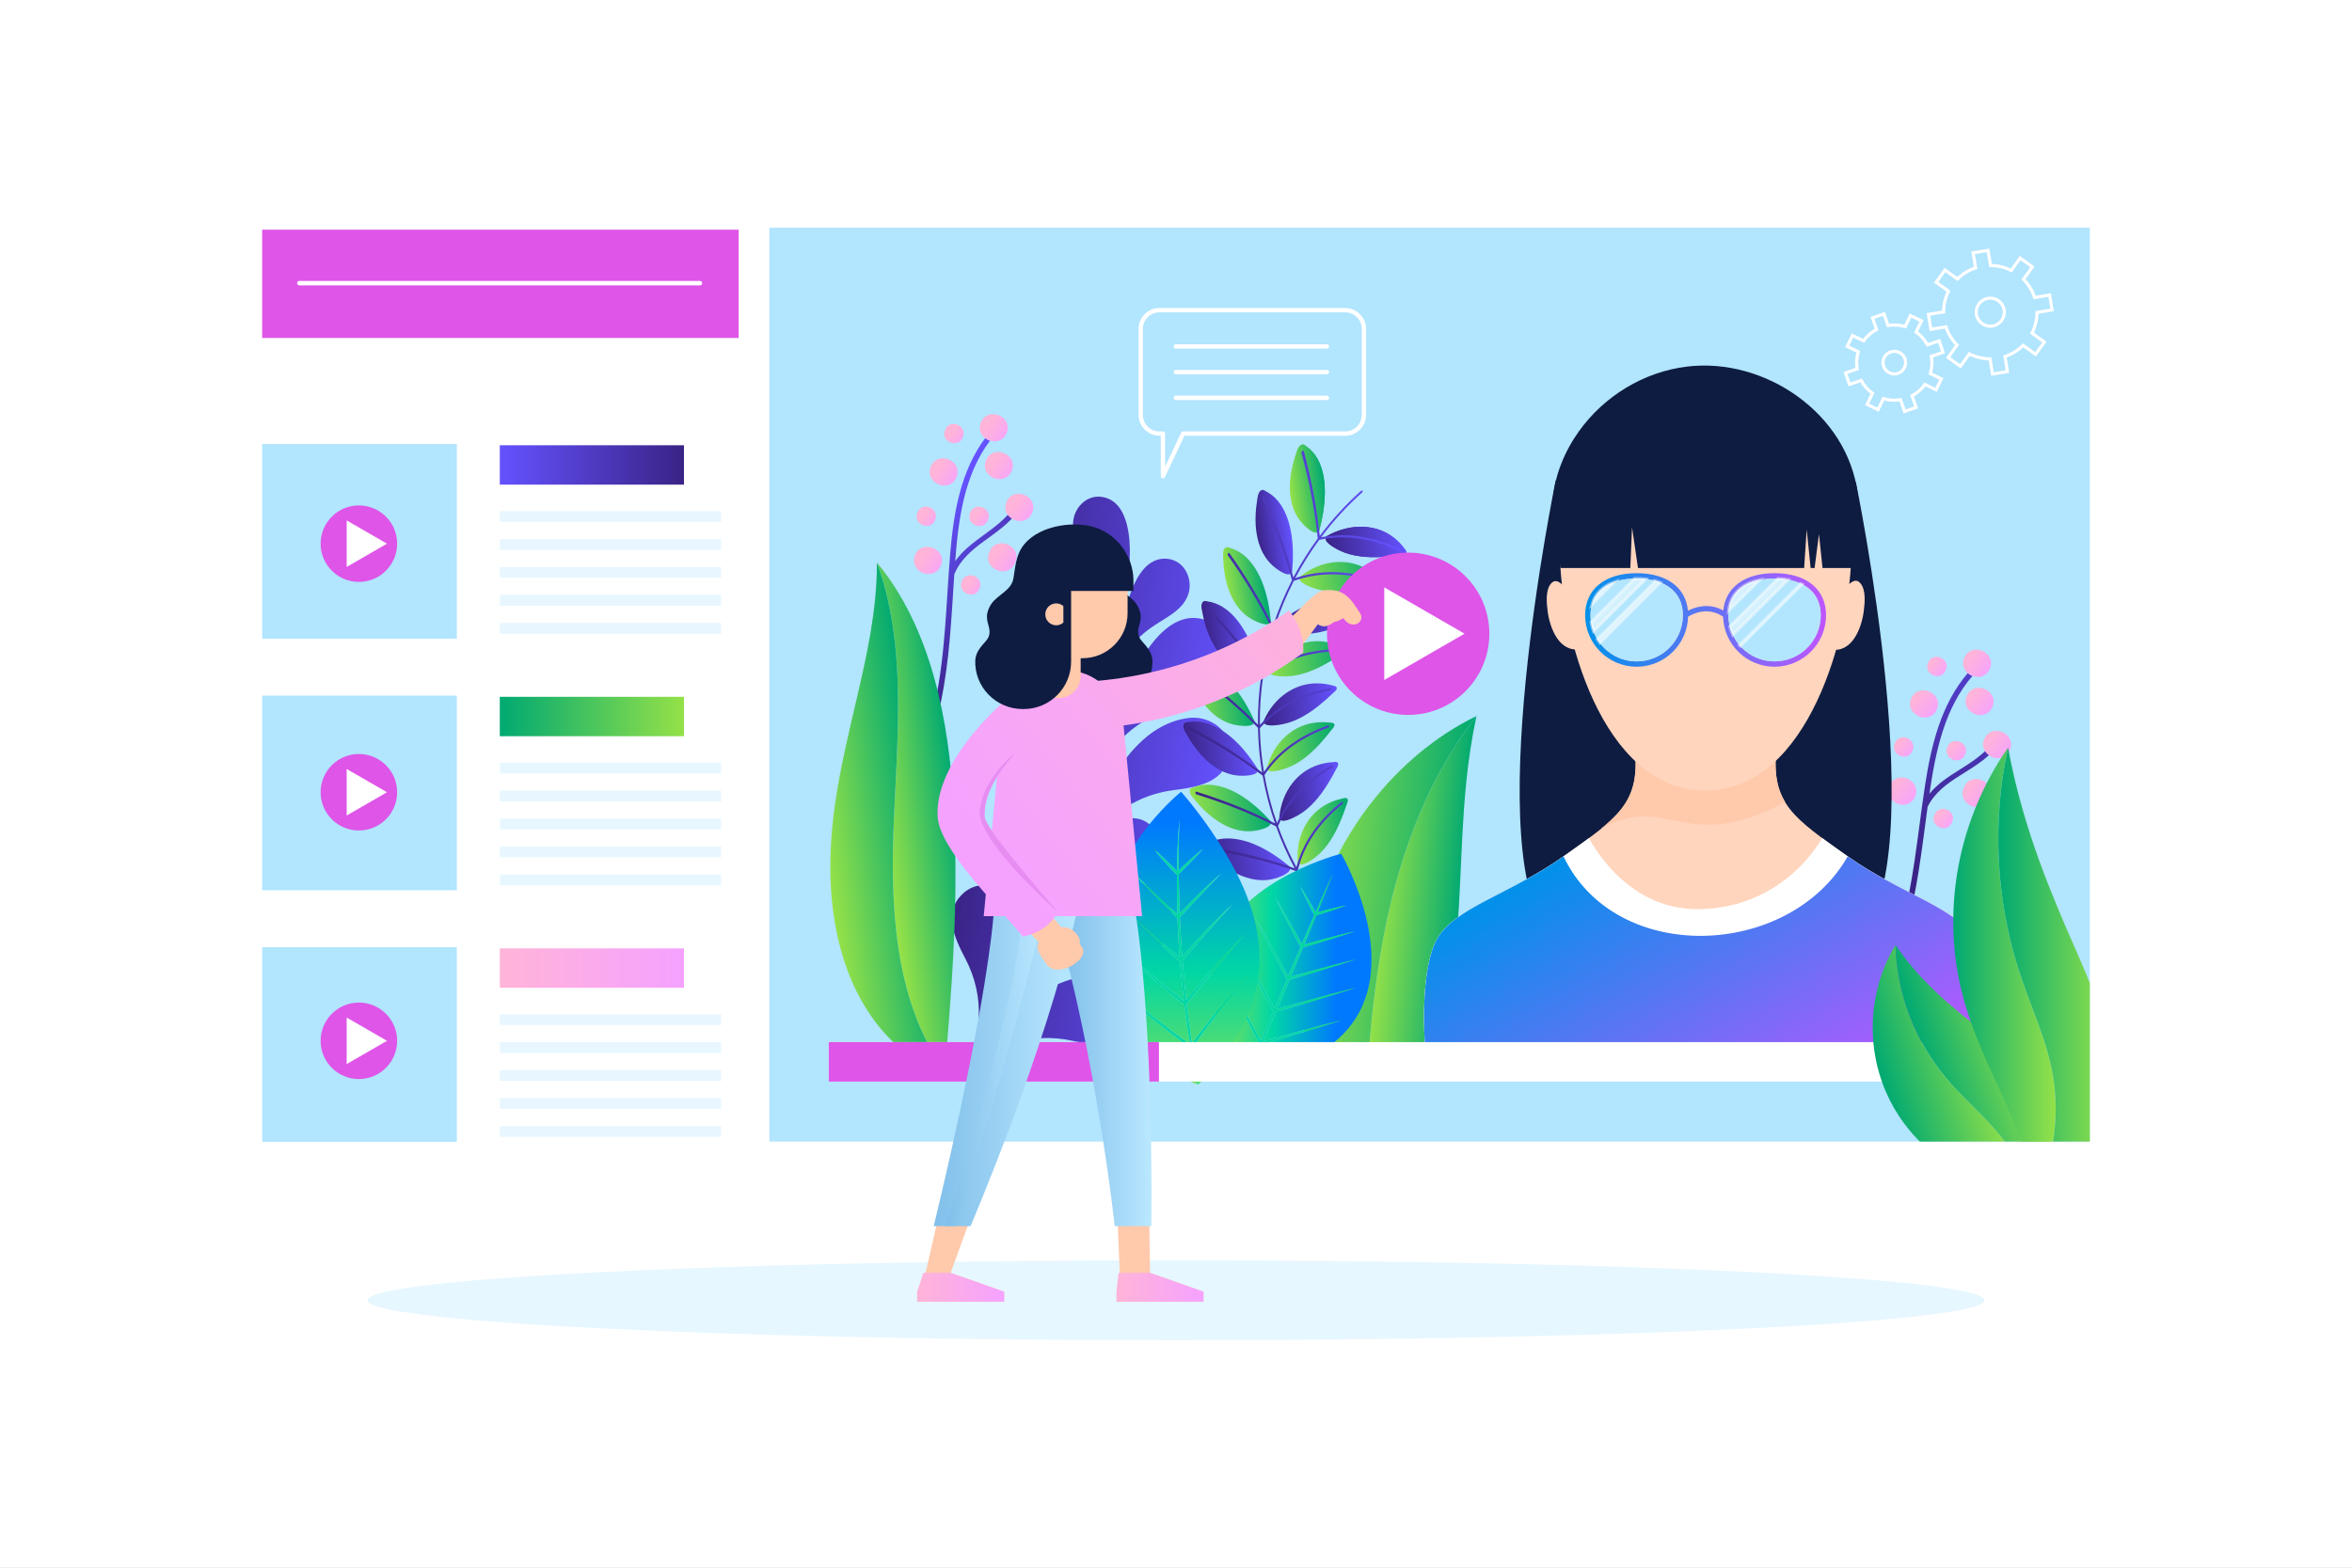 <?xml version="1.0" encoding="utf-8"?>
<!-- Generator: Adobe Illustrator 27.5.0, SVG Export Plug-In . SVG Version: 6.00 Build 0)  -->
<svg version="1.1" xmlns="http://www.w3.org/2000/svg" xmlns:xlink="http://www.w3.org/1999/xlink" x="0px" y="0px"
	 viewBox="0 0 750 500" style="enable-background:new 0 0 750 500;" xml:space="preserve">
<rect x="0" y="0" width="750" height="500" fill="#333333" stroke="none"/>
<g id="BACKGROUND">
	<rect y="0.042" style="fill:#FFFFFF;stroke:#FFFFFF;stroke-miterlimit:10;" width="750" height="500"/>
</g>
<g id="OBJECTS">
	<ellipse style="fill:#E6F7FF;" cx="375" cy="414.71" rx="257.83" ry="12.749"/>
	<g>
		<defs>
			
				<rect id="SVGID_1_" x="310.129" y="7.825" transform="matrix(-1.836970e-16 1 -1 -1.836970e-16 674.231 -237.505)" width="291.478" height="421.076"/>
		</defs>
		<clipPath id="SVGID_00000052799109198203640150000007904760432359794606_">
			<use xlink:href="#SVGID_1_"  style="overflow:visible;"/>
		</clipPath>
		<g style="clip-path:url(#SVGID_00000052799109198203640150000007904760432359794606_);">
			
				<rect x="310.129" y="7.825" transform="matrix(-1.836970e-16 1 -1 -1.836970e-16 674.231 -237.505)" style="fill:#B2E5FE;" width="291.478" height="421.076"/>
			
				<linearGradient id="SVGID_00000051385044596045179970000011823287918376877187_" gradientUnits="userSpaceOnUse" x1="499.469" y1="267.113" x2="580.712" y2="267.113" gradientTransform="matrix(-0.992 -0.126 -0.126 0.992 918.725 56.851)">
				<stop  offset="0" style="stop-color:#6452FF"/>
				<stop  offset="1" style="stop-color:#3A2386"/>
			</linearGradient>
			<path style="fill:url(#SVGID_00000051385044596045179970000011823287918376877187_);" d="M306.196,343.239
				c7.144-11.591,8.035-25.24,1.68-37.393c-3.411-6.522-7.432-14.88-0.677-20.97c5.653-5.097,13.755-2.028,16.931,4.071
				c5.231,10.046,2.335,21.879-2.573,32.01c4.402-6.73,8.423-13.636,12.004-20.761c3.228-10.328,1.258-21.012-6.027-29.116
				c-3.905-4.344-8.642-9.98-4.645-15.992c3.345-5.031,10.179-4.264,13.82-0.2c9.082,10.139,4.645,27.087,0.622,37.365
				c2.142-4.814,4.121-10.27,5.855-15.598c2.186-6.718,2.64-13.979,0.741-20.783c-1.778-6.37-5.284-12.222-10.491-17.045
				c-5.4-5.002-11.99-11.529-7.666-19.53c3.618-6.697,12.28-6.52,17.316-1.839c8.296,7.711,9.534,19.831,8.304,31.021
				c1.891-7.816,3.366-15.671,4.351-23.584c-0.42-10.812-5.858-20.218-15.438-25.412c-5.136-2.784-11.487-6.506-9.736-13.51
				c1.466-5.861,8.161-7.43,12.954-4.82c11.956,6.508,13.456,23.963,13.11,34.995c0.632-8.216,0.694-16.503,0.124-24.882
				c-3.224-11.848-13.314-14.62-14.505-22.824c-0.752-5.175,3.423-10.789,9.14-9.951c11.703,1.715,9.57,24.659,6.427,33.942
				c0.212,2.054,0.354,4.111,0.465,6.167c1.469-10.058,5.669-21.213,13.995-20.369c5.749,0.583,8.428,7.046,6.436,11.881
				c-3.278,7.958-14.414,7.932-20.291,19.905c-0.146,5.137-0.545,10.269-1.176,15.379c4.801-14.607,14.574-31.646,26.892-27.74
				c7.935,2.517,9.773,12.471,5.512,18.742c-6.993,10.294-22.625,7.031-34.495,22.137c-1.015,5.292-2.217,10.549-3.563,15.756
				c5.476-11.481,14.273-23.621,27.382-25.286c6.821-0.866,13.96,4.042,12.995,11.592c-1.154,9.021-10.313,10.481-17.616,11.395
				c-11.18,1.4-20.39,7.405-26.346,16.42c-0.996,1.508-1.768,3.154-2.307,4.88c-0.333,1.066-0.692,2.176-0.931,2.981
				c4.756-8.984,12.451-18.086,20.013-14.501c5.221,2.476,5.578,9.463,2.081,13.351c-5.756,6.399-16.239,2.642-25.789,11.952
				c-1.859,4.792-3.955,9.492-6.263,14.095c9.419-12.152,24.338-24.931,34.633-17.121c6.632,5.031,5.027,15.025-1.088,19.505
				c-10.039,7.355-23.672-0.959-39.919,9.294c-2.73,4.646-5.625,9.196-8.638,13.65c9.008-8.981,21.364-17.47,34.273-14.645
				c6.717,1.47,11.798,8.487,8.358,15.277c-4.111,8.113-13.23,6.418-20.417,4.832c-13.396-2.957-26.341,1.478-35.66,11.41
				c-0.458,0.513-0.719,0.791-0.719,0.791c0.019-0.029,0.036-0.061,0.055-0.09c-0.024,0.027-0.05,0.051-0.074,0.078
				C305.612,344.152,305.814,343.824,306.196,343.239z"/>
			<g>
				<g>
					<g>
						
							<linearGradient id="SVGID_00000102508648875919801420000003281166489301868465_" gradientUnits="userSpaceOnUse" x1="258.299" y1="-121.245" x2="284.447" y2="-121.245" gradientTransform="matrix(-0.991 0.134 0.134 0.991 682.946 357.812)">
							<stop  offset="0" style="stop-color:#6452FF"/>
							<stop  offset="1" style="stop-color:#3A2386"/>
						</linearGradient>
						<path style="fill:url(#SVGID_00000102508648875919801420000003281166489301868465_);" d="M411.385,277.103
							c0.02-0.257-0.054-0.524-0.25-0.801c-0.017-0.023-0.035-0.043-0.054-0.052c-6.857-5.717-14.334-9.344-20.949-8.784
							c-1.681,0.158-3.291,0.611-4.761,1.418c-0.42,0.232-1.474,0.449-1.246,1.531c0.227,1.069,1.408,1.932,1.958,2.441
							c4.155,3.878,8.711,6.515,13.013,7.461c2.576,0.572,5.047,0.533,7.272-0.081C407.194,280.025,411.263,278.761,411.385,277.103
							z"/>
						
							<linearGradient id="SVGID_00000127018156705510152150000010584465097763170178_" gradientUnits="userSpaceOnUse" x1="237.149" y1="-126.787" x2="255.629" y2="-126.787" gradientTransform="matrix(-0.991 0.134 0.134 0.991 682.946 357.812)">
							<stop  offset="0" style="stop-color:#00A972"/>
							<stop  offset="1" style="stop-color:#94E148"/>
						</linearGradient>
						<path style="fill:url(#SVGID_00000127018156705510152150000010584465097763170178_);" d="M414.317,275.569
							c-0.221-0.123-0.395-0.33-0.503-0.64c-0.009-0.026-0.014-0.051-0.01-0.072c-0.593-8.812,3.661-15.499,9.407-18.45
							c1.474-0.776,3.049-1.334,4.675-1.676c0.466-0.099,1.45-0.507,1.794,0.079c0.339,0.575-0.177,1.541-0.345,2.052
							c-1.288,3.829-2.837,7.691-4.995,11.062c-1.294,2.012-2.819,3.828-4.61,5.257C419.065,273.692,415.74,276.355,414.317,275.569
							z"/>
					</g>
					<g>
						
							<linearGradient id="SVGID_00000004545611288782568650000009665409869928455318_" gradientUnits="userSpaceOnUse" x1="238.637" y1="-140.008" x2="259.569" y2="-140.008" gradientTransform="matrix(-0.991 0.134 0.134 0.991 682.946 357.812)">
							<stop  offset="0" style="stop-color:#6452FF"/>
							<stop  offset="1" style="stop-color:#3A2386"/>
						</linearGradient>
						<path style="fill:url(#SVGID_00000004545611288782568650000009665409869928455318_);" d="M408.328,261.548
							c-0.198-0.151-0.337-0.377-0.395-0.695c-0.005-0.027-0.006-0.052,0.001-0.072c0.789-8.692,5.991-14.658,12.115-16.722
							c1.573-0.549,3.213-0.867,4.871-0.967c0.475-0.03,1.509-0.285,1.76,0.338c0.247,0.612-0.41,1.483-0.654,1.959
							c-1.857,3.561-3.985,7.111-6.638,10.096c-1.589,1.781-3.375,3.338-5.362,4.483
							C413.292,260.374,409.604,262.512,408.328,261.548z"/>
						
							<linearGradient id="SVGID_00000038380060235686168390000017982637428295755927_" gradientUnits="userSpaceOnUse" x1="262.442" y1="-138.198" x2="286.747" y2="-138.198" gradientTransform="matrix(-0.991 0.134 0.134 0.991 682.946 357.812)">
							<stop  offset="0" style="stop-color:#00A972"/>
							<stop  offset="1" style="stop-color:#94E148"/>
						</linearGradient>
						<path style="fill:url(#SVGID_00000038380060235686168390000017982637428295755927_);" d="M405.204,262.639
							c0.06-0.249,0.028-0.519-0.121-0.816c-0.013-0.026-0.027-0.046-0.045-0.058c-5.854-6.532-12.695-11.135-19.304-11.484
							c-1.682-0.073-3.338,0.154-4.909,0.749c-0.449,0.171-1.521,0.243-1.457,1.338c0.065,1.082,1.101,2.088,1.567,2.662
							c3.517,4.369,7.599,7.566,11.684,9.075c2.446,0.908,4.881,1.205,7.163,0.909C400.627,264.918,404.825,264.242,405.204,262.639
							z"/>
					</g>
					<g>
						
							<linearGradient id="SVGID_00000158009043953040123250000009101635731810693786_" gradientUnits="userSpaceOnUse" x1="264.316" y1="-157.328" x2="285.978" y2="-157.328" gradientTransform="matrix(-0.991 0.134 0.134 0.991 682.946 357.812)">
							<stop  offset="0" style="stop-color:#6452FF"/>
							<stop  offset="1" style="stop-color:#3A2386"/>
						</linearGradient>
						<path style="fill:url(#SVGID_00000158009043953040123250000009101635731810693786_);" d="M400.99,246.061
							c0.103-0.231,0.12-0.501,0.026-0.816c-0.008-0.027-0.019-0.05-0.034-0.065c-4.607-7.405-10.544-13.151-16.988-14.706
							c-1.643-0.381-3.313-0.464-4.964-0.172c-0.472,0.084-1.54-0.044-1.669,1.038c-0.126,1.07,0.717,2.244,1.074,2.891
							c2.693,4.917,6.146,8.779,9.9,10.989c2.247,1.328,4.591,2.057,6.892,2.179C396.078,247.459,400.332,247.553,400.99,246.061z"
							/>
						
							<linearGradient id="SVGID_00000096768515750744058070000002837296146854335930_" gradientUnits="userSpaceOnUse" x1="238.172" y1="-154.65" x2="261.338" y2="-154.65" gradientTransform="matrix(-0.991 0.134 0.134 0.991 682.946 357.812)">
							<stop  offset="0" style="stop-color:#00A972"/>
							<stop  offset="1" style="stop-color:#94E148"/>
						</linearGradient>
						<path style="fill:url(#SVGID_00000096768515750744058070000002837296146854335930_);" d="M404.259,245.553
							c-0.168-0.182-0.265-0.427-0.265-0.747c0-0.027,0.004-0.052,0.014-0.07c2.316-8.324,8.467-13.244,14.857-14.19
							c1.644-0.262,3.314-0.287,4.964-0.096c0.473,0.054,1.535-0.017,1.674,0.638c0.137,0.643-0.661,1.382-0.984,1.805
							c-2.446,3.163-5.162,6.26-8.299,8.706c-1.878,1.458-3.912,2.661-6.07,3.425C409.355,245.291,405.345,246.719,404.259,245.553z
							"/>
					</g>
					<g>
						
							<linearGradient id="SVGID_00000039106049010925215150000004707365877691791295_" gradientUnits="userSpaceOnUse" x1="235.859" y1="-168.126" x2="260.398" y2="-168.126" gradientTransform="matrix(-0.991 0.134 0.134 0.991 682.946 357.812)">
							<stop  offset="0" style="stop-color:#6452FF"/>
							<stop  offset="1" style="stop-color:#3A2386"/>
						</linearGradient>
						<path style="fill:url(#SVGID_00000039106049010925215150000004707365877691791295_);" d="M403.123,230.668
							c-0.139-0.203-0.199-0.458-0.152-0.773c0.004-0.027,0.011-0.05,0.024-0.067c3.515-7.876,10.324-11.872,16.786-11.876
							c1.665-0.02,3.321,0.199,4.925,0.631c0.46,0.123,1.521,0.209,1.562,0.877c0.041,0.656-0.858,1.269-1.239,1.64
							c-2.886,2.768-6.029,5.424-9.493,7.381c-2.073,1.166-4.262,2.058-6.509,2.502
							C408.201,231.132,404.024,231.969,403.123,230.668z"/>
						
							<linearGradient id="SVGID_00000170249482813891279190000003830563122355866296_" gradientUnits="userSpaceOnUse" x1="263.328" y1="-174.158" x2="282.411" y2="-174.158" gradientTransform="matrix(-0.991 0.134 0.134 0.991 682.946 357.812)">
							<stop  offset="0" style="stop-color:#00A972"/>
							<stop  offset="1" style="stop-color:#94E148"/>
						</linearGradient>
						<path style="fill:url(#SVGID_00000170249482813891279190000003830563122355866296_);" d="M399.815,230.704
							c0.136-0.213,0.193-0.476,0.146-0.8c-0.004-0.028-0.011-0.052-0.024-0.069c-3.467-7.946-8.509-14.468-14.666-16.89
							c-1.572-0.603-3.214-0.913-4.892-0.85c-0.48,0.019-1.519-0.253-1.804,0.801c-0.28,1.041,0.385,2.318,0.645,3.007
							c1.955,5.23,4.811,9.513,8.202,12.211c2.029,1.62,4.241,2.662,6.498,3.103C394.751,231.394,398.944,232.081,399.815,230.704z"
							/>
					</g>
					<g>
						
							<linearGradient id="SVGID_00000003790969054797574650000006174544305065024651_" gradientUnits="userSpaceOnUse" x1="259.686" y1="-192.377" x2="275.174" y2="-192.377" gradientTransform="matrix(-0.991 0.134 0.134 0.991 682.946 357.812)">
							<stop  offset="0" style="stop-color:#6452FF"/>
							<stop  offset="1" style="stop-color:#3A2386"/>
						</linearGradient>
						<path style="fill:url(#SVGID_00000003790969054797574650000006174544305065024651_);" d="M401.073,213.797
							c0.171-0.186,0.272-0.435,0.283-0.763c0.001-0.028-0.002-0.053-0.011-0.072c-2.034-8.465-5.837-15.844-11.451-19.376
							c-1.437-0.886-2.993-1.497-4.652-1.743c-0.474-0.069-1.446-0.531-1.914,0.46c-0.461,0.98-0.035,2.368,0.099,3.099
							c0.992,5.542,3.048,10.3,5.911,13.585c1.712,1.971,3.705,3.403,5.848,4.248C395.972,213.56,399.977,214.998,401.073,213.797z"
							/>
						
							<linearGradient id="SVGID_00000040553548376340875200000011239211031825987223_" gradientUnits="userSpaceOnUse" x1="231.46" y1="-182.223" x2="256.954" y2="-182.223" gradientTransform="matrix(-0.991 0.134 0.134 0.991 682.946 357.812)">
							<stop  offset="0" style="stop-color:#00A972"/>
							<stop  offset="1" style="stop-color:#94E148"/>
						</linearGradient>
						<path style="fill:url(#SVGID_00000040553548376340875200000011239211031825987223_);" d="M404.334,214.355
							c-0.102-0.225-0.116-0.488-0.016-0.79c0.009-0.026,0.02-0.048,0.035-0.062c4.823-7.14,12.221-9.889,18.582-8.758
							c1.642,0.273,3.234,0.78,4.737,1.487c0.432,0.202,1.461,0.472,1.385,1.141c-0.074,0.657-1.066,1.107-1.507,1.408
							c-3.324,2.236-6.877,4.31-10.625,5.63c-2.242,0.784-4.55,1.276-6.839,1.313C409.25,215.723,404.995,215.8,404.334,214.355z"/>
					</g>
					<g>
						
							<linearGradient id="SVGID_00000068637437118100242780000015308197351429926812_" gradientUnits="userSpaceOnUse" x1="225.54" y1="-194.467" x2="251.381" y2="-194.467" gradientTransform="matrix(-0.991 0.134 0.134 0.991 682.946 357.812)">
							<stop  offset="0" style="stop-color:#6452FF"/>
							<stop  offset="1" style="stop-color:#3A2386"/>
						</linearGradient>
						<path style="fill:url(#SVGID_00000068637437118100242780000015308197351429926812_);" d="M407.97,199.854
							c-0.067-0.238-0.043-0.5,0.102-0.786c0.012-0.025,0.027-0.045,0.044-0.056c5.845-6.406,13.619-8.099,19.753-6.049
							c1.586,0.509,3.086,1.246,4.467,2.171c0.397,0.264,1.375,0.684,1.195,1.34c-0.176,0.645-1.228,0.949-1.711,1.184
							c-3.639,1.743-7.471,3.288-11.382,4.057c-2.338,0.455-4.698,0.61-6.971,0.319C412.637,201.912,408.41,201.382,407.97,199.854z
							"/>
						
							<linearGradient id="SVGID_00000075882752649921590990000013733007124540055974_" gradientUnits="userSpaceOnUse" x1="253.796" y1="-207.637" x2="266.435" y2="-207.637" gradientTransform="matrix(-0.991 0.134 0.134 0.991 682.946 357.812)">
							<stop  offset="0" style="stop-color:#00A972"/>
							<stop  offset="1" style="stop-color:#94E148"/>
						</linearGradient>
						<path style="fill:url(#SVGID_00000075882752649921590990000013733007124540055974_);" d="M404.821,198.837
							c0.197-0.16,0.334-0.393,0.394-0.718c0.005-0.028,0.006-0.053-0.001-0.073c-0.756-8.691-3.405-16.574-8.454-20.859
							c-1.295-1.079-2.751-1.9-4.365-2.371c-0.461-0.134-1.359-0.725-1.974,0.198c-0.607,0.913-0.392,2.352-0.368,3.096
							c0.154,5.647,1.49,10.655,3.843,14.312c1.406,2.193,3.172,3.891,5.172,5.029C399.8,197.884,403.557,199.874,404.821,198.837z"
							/>
					</g>
					<g>
						
							<linearGradient id="SVGID_00000141431724918426464620000004762935960571394707_" gradientUnits="userSpaceOnUse" x1="243.62" y1="-223.365" x2="254.606" y2="-223.365" gradientTransform="matrix(-0.991 0.134 0.134 0.991 682.946 357.812)">
							<stop  offset="0" style="stop-color:#6452FF"/>
							<stop  offset="1" style="stop-color:#3A2386"/>
						</linearGradient>
						<path style="fill:url(#SVGID_00000141431724918426464620000004762935960571394707_);" d="M411.477,183.023
							c0.223-0.125,0.401-0.332,0.519-0.646c0.01-0.027,0.016-0.052,0.013-0.073c0.857-8.803-0.228-17.167-4.362-22.364
							c-1.064-1.314-2.337-2.397-3.833-3.16c-0.428-0.217-1.196-0.972-1.982-0.158c-0.776,0.805-0.844,2.285-0.966,3.035
							c-0.944,5.683-0.574,10.929,1.057,15.005c0.973,2.444,2.395,4.456,4.151,5.95
							C406.714,181.176,410.043,183.832,411.477,183.023z"/>
						
							<linearGradient id="SVGID_00000168808793403385071750000010174315641017731733_" gradientUnits="userSpaceOnUse" x1="217.405" y1="-206.564" x2="242.968" y2="-206.564" gradientTransform="matrix(-0.991 0.134 0.134 0.991 682.946 357.812)">
							<stop  offset="0" style="stop-color:#00A972"/>
							<stop  offset="1" style="stop-color:#94E148"/>
						</linearGradient>
						<path style="fill:url(#SVGID_00000168808793403385071750000010174315641017731733_);" d="M414.389,184.595
							c-0.023-0.249,0.05-0.507,0.245-0.766c0.017-0.022,0.035-0.04,0.053-0.048c6.932-5.353,14.939-5.692,20.609-2.584
							c1.471,0.783,2.814,1.777,4.003,2.938c0.342,0.332,1.23,0.92,0.927,1.544c-0.296,0.614-1.394,0.737-1.916,0.888
							c-3.926,1.116-7.992,1.993-11.987,2.077c-2.388,0.045-4.741-0.214-6.925-0.904
							C418.605,187.473,414.541,186.197,414.389,184.595z"/>
					</g>
					<g>
						
							<linearGradient id="SVGID_00000078005464961961181070000005840267563205557129_" gradientUnits="userSpaceOnUse" x1="208.054" y1="-216.166" x2="233.013" y2="-216.166" gradientTransform="matrix(-0.991 0.134 0.134 0.991 682.946 357.812)">
							<stop  offset="0" style="stop-color:#6452FF"/>
							<stop  offset="1" style="stop-color:#3A2386"/>
						</linearGradient>
						<path style="fill:url(#SVGID_00000078005464961961181070000005840267563205557129_);" d="M422.717,171.728
							c0.018-0.252,0.132-0.499,0.368-0.731c0.02-0.02,0.041-0.035,0.061-0.041c7.784-4.373,15.892-3.595,21.04,0.328
							c1.34,0.994,2.514,2.183,3.504,3.518c0.285,0.382,1.073,1.098,0.661,1.682c-0.403,0.574-1.523,0.54-2.071,0.617
							c-4.12,0.557-8.322,0.852-12.319,0.365c-2.389-0.296-4.691-0.89-6.756-1.89C426.457,175.197,422.611,173.349,422.717,171.728z
							"/>
						
							<linearGradient id="SVGID_00000083786941635004161210000000165903761493951386_" gradientUnits="userSpaceOnUse" x1="230.991" y1="-235.713" x2="242.261" y2="-235.713" gradientTransform="matrix(-0.991 0.134 0.134 0.991 682.946 357.812)">
							<stop  offset="0" style="stop-color:#00A972"/>
							<stop  offset="1" style="stop-color:#94E148"/>
						</linearGradient>
						<path style="fill:url(#SVGID_00000083786941635004161210000000165903761493951386_);" d="M420.066,169.747
							c0.243-0.093,0.454-0.276,0.623-0.572c0.014-0.025,0.024-0.05,0.025-0.071c2.275-8.672,2.602-17.196-0.692-22.958
							c-0.852-1.459-1.953-2.716-3.333-3.681c-0.395-0.275-1.043-1.133-1.97-0.426c-0.915,0.7-1.227,2.17-1.473,2.903
							c-1.883,5.552-2.356,10.839-1.38,15.132c0.581,2.573,1.68,4.778,3.195,6.513C415.609,167.238,418.506,170.354,420.066,169.747
							z"/>
					</g>
					<g>
						
							<linearGradient id="SVGID_00000083072027793419493650000015018345874582078112_" gradientUnits="userSpaceOnUse" x1="208.054" y1="-216.166" x2="233.013" y2="-216.166" gradientTransform="matrix(-0.991 0.134 0.134 0.991 682.946 357.812)">
							<stop  offset="0" style="stop-color:#6452FF"/>
							<stop  offset="1" style="stop-color:#3A2386"/>
						</linearGradient>
						<path style="fill:url(#SVGID_00000083072027793419493650000015018345874582078112_);" d="M422.717,171.728
							c0.018-0.252,0.132-0.499,0.368-0.731c0.02-0.02,0.041-0.035,0.061-0.041c7.784-4.373,15.892-3.595,21.04,0.328
							c1.34,0.994,2.514,2.183,3.504,3.518c0.285,0.382,1.073,1.098,0.661,1.682c-0.403,0.574-1.523,0.54-2.071,0.617
							c-4.12,0.557-8.322,0.852-12.319,0.365c-2.389-0.296-4.691-0.89-6.756-1.89C426.457,175.197,422.611,173.349,422.717,171.728z
							"/>
						
							<linearGradient id="SVGID_00000109718283674840120540000010121171548649752472_" gradientUnits="userSpaceOnUse" x1="230.991" y1="-235.713" x2="242.261" y2="-235.713" gradientTransform="matrix(-0.991 0.134 0.134 0.991 682.946 357.812)">
							<stop  offset="0" style="stop-color:#00A972"/>
							<stop  offset="1" style="stop-color:#94E148"/>
						</linearGradient>
						<path style="fill:url(#SVGID_00000109718283674840120540000010121171548649752472_);" d="M420.066,169.747
							c0.243-0.093,0.454-0.276,0.623-0.572c0.014-0.025,0.024-0.05,0.025-0.071c2.275-8.672,2.602-17.196-0.692-22.958
							c-0.852-1.459-1.953-2.716-3.333-3.681c-0.395-0.275-1.043-1.133-1.97-0.426c-0.915,0.7-1.227,2.17-1.473,2.903
							c-1.883,5.552-2.356,10.839-1.38,15.132c0.581,2.573,1.68,4.778,3.195,6.513C415.609,167.238,418.506,170.354,420.066,169.747
							z"/>
					</g>
				</g>
				
					<linearGradient id="SVGID_00000052075739521589412310000004108439721497841080_" gradientUnits="userSpaceOnUse" x1="209.593" y1="-171.8" x2="285.001" y2="-171.8" gradientTransform="matrix(-0.991 0.134 0.134 0.991 682.946 357.812)">
					<stop  offset="0" style="stop-color:#6452FF"/>
					<stop  offset="1" style="stop-color:#3A2386"/>
				</linearGradient>
				<path style="fill:url(#SVGID_00000052075739521589412310000004108439721497841080_);" d="M381.304,252.551
					c0.062-0.06,0.148-0.076,0.235-0.049c9.419,2.946,17.615,6.267,25.044,10.139c-1.719-4.95-3.038-10.051-3.953-15.266
					c-0.015-0.008-0.031-0.009-0.046-0.02c-6.718-5.18-14.346-9.976-23.319-14.661c-0.119-0.062-0.191-0.201-0.198-0.384
					c-0.007-0.147,0.034-0.35,0.168-0.434c0.07-0.055,0.16-0.049,0.241-0.005c8.847,4.669,16.369,9.425,22.99,14.525
					c-0.297-1.796-0.563-3.6-0.762-5.42c-0.322-2.946-0.496-5.89-0.558-8.825c-5.902-6.064-12.732-11.84-20.882-17.656
					c-0.108-0.076-0.158-0.223-0.142-0.401c0.015-0.148,0.084-0.344,0.229-0.411c0.001,0,0.001,0,0.001,0
					c0.079-0.036,0.167-0.026,0.24,0.028l0-0.001c8.007,5.767,14.726,11.477,20.538,17.436c-0.056-5.248,0.293-10.465,1.058-15.611
					c-0.004-0.005-0.009-0.005-0.013-0.01c-4.746-7.036-10.462-14.012-17.475-21.326c-0.092-0.097-0.117-0.254-0.064-0.43
					c0.042-0.142,0.155-0.326,0.297-0.358c0.084-0.02,0.168,0.006,0.23,0.071c6.881,7.243,12.501,14.138,17.179,21.063
					c0.75-4.717,1.837-9.373,3.267-13.936c-3.677-7.674-8.291-15.37-14.107-23.523c-0.077-0.108-0.078-0.266-0.001-0.433
					c0.064-0.137,0.192-0.302,0.352-0.316c0.086-0.008,0.165,0.031,0.217,0.105l0-0.001c5.696,8.066,10.227,15.669,13.853,23.226
					c1.619-4.991,3.644-9.866,6.065-14.589c-0.008-0.017-0.025-0.023-0.03-0.043c-2.213-8.334-5.31-16.886-9.467-26.144
					c-0.056-0.125-0.023-0.287,0.091-0.443c0.092-0.127,0.247-0.255,0.401-0.24c0.085,0.009,0.154,0.062,0.19,0.144
					c4.063,9.173,7.094,17.627,9.271,25.827c0.082-0.155,0.155-0.313,0.238-0.467c2.222-4.176,4.749-8.159,7.534-11.955
					c-0.88-8.693-2.583-17.645-5.206-27.365c-0.036-0.132,0.022-0.286,0.16-0.424c0.11-0.11,0.293-0.225,0.446-0.182
					c0.082,0.022,0.142,0.084,0.164,0.17c2.538,9.602,4.189,18.433,5.053,26.979c3.884-5.177,8.267-9.991,13.152-14.368
					c0.198-0.176,0.398-0.146,0.5-0.032c0.103,0.114,0.106,0.32-0.087,0.493c-4.882,4.375-9.266,9.173-13.127,14.322
					c8.255-1.582,16.569-0.323,25.399,3.858c0.148,0.07,0.201,0.237,0.127,0.395c-0.04,0.085-0.11,0.157-0.194,0.195
					c-0.08,0.036-0.174,0.043-0.267-0.001c-8.935-4.182-17.321-5.368-25.637-3.627c-0.01,0.002-0.015-0.003-0.023-0.001
					c-2.851,3.884-5.406,7.963-7.645,12.216c7.777-2.635,16.074-2.547,25.345,0.284c0.159,0.049,0.237,0.208,0.185,0.378
					c-0.03,0.1-0.104,0.191-0.199,0.234c-0.064,0.029-0.139,0.037-0.218,0.014c-9.384-2.82-17.749-2.825-25.571-0.018
					c-2.411,4.697-4.444,9.594-6.074,14.663c7.207-3.968,15.392-5.32,25.034-4.135c0.166,0.021,0.271,0.164,0.249,0.339
					c-0.016,0.12-0.089,0.234-0.201,0.285c-0.049,0.022-0.105,0.033-0.165,0.025c-9.748-1.153-17.99,0.295-25.199,4.432
					c-0.013,0.007-0.021,0.003-0.033,0.008c-0.758,2.44-1.424,4.918-1.995,7.431c-0.472,2.077-0.862,4.161-1.198,6.249
					c6.487-4.858,14.338-7.341,23.993-7.57c0.169-0.003,0.294,0.122,0.299,0.3c0.003,0.134-0.067,0.273-0.193,0.331
					c-0.036,0.016-0.075,0.026-0.121,0.027c-9.772,0.275-17.671,2.865-24.146,7.905c-0.786,5.213-1.139,10.449-1.087,15.668
					c5.559-6.006,12.898-9.863,22.429-11.779c0.163-0.032,0.308,0.07,0.343,0.243c0.034,0.167-0.051,0.365-0.247,0.406l-0.001,0
					c-9.608,1.971-16.959,5.927-22.473,12.089c-0.011,0.012-0.021,0.015-0.033,0.025c0.094,4.695,0.525,9.373,1.293,14.005
					c4.6-6.683,11.268-11.549,20.372-14.829c0.085-0.03,0.172-0.023,0.245,0.022c0.06,0.037,0.107,0.096,0.132,0.169
					c0.055,0.153,0.01,0.349-0.159,0.426c-0.008,0.004-0.016,0.006-0.025,0.01c-9.19,3.349-15.87,8.322-20.401,15.169
					c0.914,5.192,2.237,10.325,3.995,15.351c3.313-7.522,9.023-13.565,17.477-18.442c0.14-0.076,0.314-0.033,0.403,0.122
					c0.086,0.149,0.068,0.363-0.106,0.463c-8.51,4.963-14.21,11.098-17.424,18.757c-0.003,0.008-0.008,0.011-0.012,0.019
					c0.318,0.883,0.638,1.766,0.982,2.643c1.414,3.599,3.054,7.089,4.876,10.48c2.107-7.902,6.81-14.721,14.402-20.81
					c0.134-0.109,0.306-0.08,0.416,0.057c0.109,0.136,0.127,0.351-0.031,0.479c-7.653,6.196-12.333,13.123-14.314,21.172
					c3.504,6.361,7.714,12.332,12.599,17.839c0.172,0.194,0.145,0.398,0.031,0.5c-0.02,0.018-0.042,0.033-0.067,0.044
					c-0.117,0.053-0.284,0.028-0.426-0.132c-4.91-5.535-9.128-11.531-12.638-17.881c-0.015-0.003-0.026,0.006-0.041,0.001
					c-8.223-2.927-16.791-5.068-26.965-6.739c-0.133-0.022-0.247-0.134-0.313-0.309c-0.053-0.139-0.078-0.345,0.022-0.467
					c0.053-0.064,0.134-0.096,0.226-0.08c10.029,1.693,18.486,3.827,26.565,6.695c-2.317-4.299-4.301-8.761-5.949-13.354
					c-7.543-3.942-15.866-7.293-25.442-10.243c-0.127-0.039-0.222-0.163-0.261-0.34C381.182,252.868,381.186,252.66,381.304,252.551
					z"/>
			</g>
			<g>
				
					<linearGradient id="SVGID_00000047772908230501769000000007843346285541144255_" gradientUnits="userSpaceOnUse" x1="8330.434" y1="-1476.656" x2="8367.039" y2="-1476.656" gradientTransform="matrix(0.822 0.57 -0.57 0.822 -7394.256 -3363.097)">
					<stop  offset="0" style="stop-color:#6452FF"/>
					<stop  offset="1" style="stop-color:#3A2386"/>
				</linearGradient>
				<path style="fill:url(#SVGID_00000047772908230501769000000007843346285541144255_);" d="M299.953,224.245
					c2.882-13.563,3.425-27.381,4.355-41.168c0.011-0.023,0.036-0.021,0.047-0.046c3.843-9.169,14.585-12.036,20.142-19.885
					c0.66-0.933-0.762-1.997-1.423-1.063c-4.935,6.971-13.668,10.019-18.478,16.892c1.014-13.449,2.863-27.48,11.105-38.437
					c-0.562-0.172-1.09-0.438-1.557-0.789c-7.771,10.458-10.047,23.7-11.12,36.52c-1.337,15.977-1.492,32.049-4.837,47.792
					C297.95,225.175,299.717,225.354,299.953,224.245z"/>
				
					<linearGradient id="SVGID_00000155851556997646936930000011058113676173445823_" gradientUnits="userSpaceOnUse" x1="8326.366" y1="-1520.26" x2="8335.277" y2="-1520.26" gradientTransform="matrix(0.822 0.57 -0.57 0.822 -7394.256 -3363.097)">
					<stop  offset="0" style="stop-color:#FFB4D8"/>
					<stop  offset="1" style="stop-color:#F5A2FF"/>
				</linearGradient>
				<path style="fill:url(#SVGID_00000155851556997646936930000011058113676173445823_);" d="M315.702,140.537
					c1.996,0.612,4.342,0.019,5.323-2.489c2.081-5.319-6.183-8.562-8.267-3.234c-0.826,2.111-0.012,3.882,1.387,4.934
					C314.612,140.099,315.14,140.365,315.702,140.537z"/>
				
					<linearGradient id="SVGID_00000126319752937552285870000018442579907497997727_" gradientUnits="userSpaceOnUse" x1="8334.591" y1="-1511.259" x2="8343.502" y2="-1511.259" gradientTransform="matrix(0.822 0.57 -0.57 0.822 -7394.256 -3363.097)">
					<stop  offset="0" style="stop-color:#FFB4D8"/>
					<stop  offset="1" style="stop-color:#F5A2FF"/>
				</linearGradient>
				<path style="fill:url(#SVGID_00000126319752937552285870000018442579907497997727_);" d="M314.389,146.891
					c-2.081,5.32,6.183,8.562,8.267,3.234C324.736,144.806,316.473,141.563,314.389,146.891z"/>
				
					<linearGradient id="SVGID_00000141454079020202969350000013231623954270813883_" gradientUnits="userSpaceOnUse" x1="8321.252" y1="-1499.567" x2="8330.164" y2="-1499.567" gradientTransform="matrix(0.822 0.57 -0.57 0.822 -7394.256 -3363.097)">
					<stop  offset="0" style="stop-color:#FFB4D8"/>
					<stop  offset="1" style="stop-color:#F5A2FF"/>
				</linearGradient>
				<path style="fill:url(#SVGID_00000141454079020202969350000013231623954270813883_);" d="M305.032,152.129
					c2.081-5.32-6.183-8.562-8.267-3.234C294.684,154.215,302.948,157.457,305.032,152.129z"/>
				
					<linearGradient id="SVGID_00000134959596535311915480000006737845676164926853_" gradientUnits="userSpaceOnUse" x1="8352.102" y1="-1487.857" x2="8361.082" y2="-1487.857" gradientTransform="matrix(0.822 0.57 -0.57 0.822 -7394.256 -3363.097)">
					<stop  offset="0" style="stop-color:#FFB4D8"/>
					<stop  offset="1" style="stop-color:#F5A2FF"/>
				</linearGradient>
				<path style="fill:url(#SVGID_00000134959596535311915480000006737845676164926853_);" d="M315.518,175.982l-0.108,0.275
					c-2.081,5.32,6.183,8.562,8.267,3.234l0.108-0.275C325.866,173.896,317.603,170.654,315.518,175.982z"/>
				
					<linearGradient id="SVGID_00000095312622256764562280000003576612523874346655_" gradientUnits="userSpaceOnUse" x1="8350.259" y1="-1474.864" x2="8356.427" y2="-1474.864" gradientTransform="matrix(0.822 0.57 -0.57 0.822 -7394.256 -3363.097)">
					<stop  offset="0" style="stop-color:#FFB4D8"/>
					<stop  offset="1" style="stop-color:#F5A2FF"/>
				</linearGradient>
				<path style="fill:url(#SVGID_00000095312622256764562280000003576612523874346655_);" d="M306.72,185.355l-0.074,0.189
					c-1.429,3.654,4.247,5.882,5.679,2.221l0.074-0.189C313.829,183.922,308.152,181.695,306.72,185.355z"/>
				
					<linearGradient id="SVGID_00000131368090402920718070000006392842290876922260_" gradientUnits="userSpaceOnUse" x1="8339.986" y1="-1494.354" x2="8346.155" y2="-1494.354" gradientTransform="matrix(0.822 0.57 -0.57 0.822 -7394.256 -3363.097)">
					<stop  offset="0" style="stop-color:#FFB4D8"/>
					<stop  offset="1" style="stop-color:#F5A2FF"/>
				</linearGradient>
				<path style="fill:url(#SVGID_00000131368090402920718070000006392842290876922260_);" d="M309.39,163.487l-0.074,0.189
					c-1.429,3.654,4.247,5.882,5.679,2.221l0.074-0.189C316.498,162.054,310.822,159.826,309.39,163.487z"/>
				
					<linearGradient id="SVGID_00000181765526741343004320000000475687000359825049_" gradientUnits="userSpaceOnUse" x1="8326.14" y1="-1484.794" x2="8332.309" y2="-1484.794" gradientTransform="matrix(0.822 0.57 -0.57 0.822 -7394.256 -3363.097)">
					<stop  offset="0" style="stop-color:#FFB4D8"/>
					<stop  offset="1" style="stop-color:#F5A2FF"/>
				</linearGradient>
				<path style="fill:url(#SVGID_00000181765526741343004320000000475687000359825049_);" d="M292.565,163.449l-0.074,0.189
					c-1.429,3.654,4.247,5.882,5.679,2.221l0.074-0.189C299.673,162.016,293.996,159.789,292.565,163.449z"/>
				
					<linearGradient id="SVGID_00000020361329046527823850000017816038074218415005_" gradientUnits="userSpaceOnUse" x1="8318.359" y1="-1511.477" x2="8324.528" y2="-1511.477" gradientTransform="matrix(0.822 0.57 -0.57 0.822 -7394.256 -3363.097)">
					<stop  offset="0" style="stop-color:#FFB4D8"/>
					<stop  offset="1" style="stop-color:#F5A2FF"/>
				</linearGradient>
				<path style="fill:url(#SVGID_00000020361329046527823850000017816038074218415005_);" d="M301.382,137.091l-0.074,0.189
					c-1.429,3.654,4.247,5.882,5.679,2.221l0.074-0.189C308.49,135.659,302.813,133.431,301.382,137.091z"/>
				
					<linearGradient id="SVGID_00000102506539216878198290000017746593679360820651_" gradientUnits="userSpaceOnUse" x1="8333.231" y1="-1473.521" x2="8342.144" y2="-1473.521" gradientTransform="matrix(0.822 0.57 -0.57 0.822 -7394.256 -3363.097)">
					<stop  offset="0" style="stop-color:#FFB4D8"/>
					<stop  offset="1" style="stop-color:#F5A2FF"/>
				</linearGradient>
				<path style="fill:url(#SVGID_00000102506539216878198290000017746593679360820651_);" d="M300.029,180.356
					c2.081-5.319-6.183-8.562-8.267-3.234C289.681,182.442,297.944,185.685,300.029,180.356z"/>
				
					<linearGradient id="SVGID_00000147904179771002630670000016679740320371087514_" gradientUnits="userSpaceOnUse" x1="8347.546" y1="-1504.019" x2="8356.457" y2="-1504.019" gradientTransform="matrix(0.822 0.57 -0.57 0.822 -7394.256 -3363.097)">
					<stop  offset="0" style="stop-color:#FFB4D8"/>
					<stop  offset="1" style="stop-color:#F5A2FF"/>
				</linearGradient>
				<path style="fill:url(#SVGID_00000147904179771002630670000016679740320371087514_);" d="M320.906,160.225
					c-2.081,5.32,6.183,8.562,8.267,3.234C331.254,158.139,322.99,154.896,320.906,160.225z"/>
			</g>
			<g>
				
					<linearGradient id="SVGID_00000168078697387704934960000012988559384108511154_" gradientUnits="userSpaceOnUse" x1="8493.375" y1="-1521.628" x2="8510.006" y2="-1408.032" gradientTransform="matrix(0.922 0.387 -0.387 0.922 -7776.201 -1717.256)">
					<stop  offset="0" style="stop-color:#6452FF"/>
					<stop  offset="1" style="stop-color:#3A2386"/>
				</linearGradient>
				<path style="fill:url(#SVGID_00000168078697387704934960000012988559384108511154_);" d="M607.517,298.002
					c3.807-13.334,5.297-27.081,7.171-40.772c0.013-0.022,0.038-0.019,0.05-0.042c4.464-8.883,15.377-11.006,21.46-18.455
					c0.723-0.885-0.623-2.044-1.346-1.158c-5.402,6.615-14.324,9.057-19.594,15.583c1.935-13.348,4.742-27.218,13.718-37.584
					c-0.549-0.21-1.057-0.512-1.5-0.894c-8.47,9.9-11.651,22.954-13.601,35.67c-2.431,15.848-3.689,31.871-8.107,47.347
					C605.454,298.793,607.205,299.093,607.517,298.002z"/>
				
					<linearGradient id="SVGID_00000130618133964060083140000008804131795798844801_" gradientUnits="userSpaceOnUse" x1="7708.28" y1="-2434.98" x2="7717.191" y2="-2434.98" gradientTransform="matrix(0.781 0.625 -0.625 0.781 -6912.219 -2708.932)">
					<stop  offset="0" style="stop-color:#FFB4D8"/>
					<stop  offset="1" style="stop-color:#F5A2FF"/>
				</linearGradient>
				<path style="fill:url(#SVGID_00000130618133964060083140000008804131795798844801_);" d="M628.975,215.574
					c1.949,0.748,4.33,0.317,5.481-2.117c2.441-5.164-5.581-8.966-8.026-3.793c-0.969,2.049-0.279,3.872,1.045,5.017
					C627.918,215.062,628.427,215.363,628.975,215.574z"/>
				
					<linearGradient id="SVGID_00000087413854177795046240000002148504369181340810_" gradientUnits="userSpaceOnUse" x1="7716.504" y1="-2425.98" x2="7725.415" y2="-2425.98" gradientTransform="matrix(0.781 0.625 -0.625 0.781 -6912.219 -2708.932)">
					<stop  offset="0" style="stop-color:#FFB4D8"/>
					<stop  offset="1" style="stop-color:#F5A2FF"/>
				</linearGradient>
				<path style="fill:url(#SVGID_00000087413854177795046240000002148504369181340810_);" d="M627.229,221.823
					c-2.441,5.164,5.581,8.966,8.026,3.794C637.695,220.452,629.674,216.65,627.229,221.823z"/>
				
					<linearGradient id="SVGID_00000070823859872344077780000004637248127399558044_" gradientUnits="userSpaceOnUse" x1="7703.166" y1="-2414.289" x2="7712.077" y2="-2414.289" gradientTransform="matrix(0.781 0.625 -0.625 0.781 -6912.219 -2708.932)">
					<stop  offset="0" style="stop-color:#FFB4D8"/>
					<stop  offset="1" style="stop-color:#F5A2FF"/>
				</linearGradient>
				<path style="fill:url(#SVGID_00000070823859872344077780000004637248127399558044_);" d="M617.535,226.406
					c2.441-5.164-5.581-8.966-8.026-3.794C607.068,227.776,615.09,231.578,617.535,226.406z"/>
				
					<linearGradient id="SVGID_00000098913961532228637400000014652182858722373772_" gradientUnits="userSpaceOnUse" x1="7734.013" y1="-2402.579" x2="7742.993" y2="-2402.579" gradientTransform="matrix(0.781 0.625 -0.625 0.781 -6912.219 -2708.932)">
					<stop  offset="0" style="stop-color:#FFB4D8"/>
					<stop  offset="1" style="stop-color:#F5A2FF"/>
				</linearGradient>
				<path style="fill:url(#SVGID_00000098913961532228637400000014652182858722373772_);" d="M626.359,250.923l-0.126,0.267
					c-2.441,5.164,5.581,8.966,8.026,3.794l0.126-0.267C636.825,249.552,628.804,245.75,626.359,250.923z"/>
				
					<linearGradient id="SVGID_00000008117675361005855350000017961857468804511381_" gradientUnits="userSpaceOnUse" x1="7732.17" y1="-2389.587" x2="7738.338" y2="-2389.587" gradientTransform="matrix(0.781 0.625 -0.625 0.781 -6912.219 -2708.932)">
					<stop  offset="0" style="stop-color:#FFB4D8"/>
					<stop  offset="1" style="stop-color:#F5A2FF"/>
				</linearGradient>
				<path style="fill:url(#SVGID_00000008117675361005855350000017961857468804511381_);" d="M616.938,259.669l-0.087,0.184
					c-1.677,3.547,3.833,6.159,5.513,2.606l0.087-0.184C624.128,258.728,618.617,256.116,616.938,259.669z"/>
				
					<linearGradient id="SVGID_00000076574624731543493550000018434705921009113227_" gradientUnits="userSpaceOnUse" x1="7721.899" y1="-2409.076" x2="7728.067" y2="-2409.076" gradientTransform="matrix(0.781 0.625 -0.625 0.781 -6912.219 -2708.932)">
					<stop  offset="0" style="stop-color:#FFB4D8"/>
					<stop  offset="1" style="stop-color:#F5A2FF"/>
				</linearGradient>
				<path style="fill:url(#SVGID_00000076574624731543493550000018434705921009113227_);" d="M621.102,238.036l-0.087,0.184
					c-1.677,3.548,3.833,6.159,5.513,2.606l0.087-0.184C628.292,237.094,622.782,234.482,621.102,238.036z"/>
				
					<linearGradient id="SVGID_00000080166355331399174210000015814935348650984086_" gradientUnits="userSpaceOnUse" x1="7708.054" y1="-2399.517" x2="7714.222" y2="-2399.517" gradientTransform="matrix(0.781 0.625 -0.625 0.781 -6912.219 -2708.932)">
					<stop  offset="0" style="stop-color:#FFB4D8"/>
					<stop  offset="1" style="stop-color:#F5A2FF"/>
				</linearGradient>
				<path style="fill:url(#SVGID_00000080166355331399174210000015814935348650984086_);" d="M604.319,236.843l-0.087,0.184
					c-1.677,3.547,3.833,6.159,5.513,2.606l0.087-0.184C611.509,235.901,605.999,233.289,604.319,236.843z"/>
				
					<linearGradient id="SVGID_00000114763559507100997590000016320436777172205448_" gradientUnits="userSpaceOnUse" x1="7700.274" y1="-2426.198" x2="7706.443" y2="-2426.198" gradientTransform="matrix(0.781 0.625 -0.625 0.781 -6912.219 -2708.932)">
					<stop  offset="0" style="stop-color:#FFB4D8"/>
					<stop  offset="1" style="stop-color:#F5A2FF"/>
				</linearGradient>
				<path style="fill:url(#SVGID_00000114763559507100997590000016320436777172205448_);" d="M614.925,211.153l-0.087,0.184
					c-1.677,3.548,3.833,6.159,5.513,2.606l0.087-0.184C622.115,210.211,616.605,207.6,614.925,211.153z"/>
				
					<linearGradient id="SVGID_00000060750202503638723830000012831491522743757971_" gradientUnits="userSpaceOnUse" x1="7715.145" y1="-2388.245" x2="7724.055" y2="-2388.245" gradientTransform="matrix(0.781 0.625 -0.625 0.781 -6912.219 -2708.932)">
					<stop  offset="0" style="stop-color:#FFB4D8"/>
					<stop  offset="1" style="stop-color:#F5A2FF"/>
				</linearGradient>
				<path style="fill:url(#SVGID_00000060750202503638723830000012831491522743757971_);" d="M610.605,254.222
					c2.441-5.164-5.581-8.966-8.026-3.793C600.138,255.593,608.16,259.395,610.605,254.222z"/>
				
					<linearGradient id="SVGID_00000023990288437487080130000002153377245131024032_" gradientUnits="userSpaceOnUse" x1="7729.458" y1="-2418.74" x2="7738.369" y2="-2418.74" gradientTransform="matrix(0.781 0.625 -0.625 0.781 -6912.219 -2708.932)">
					<stop  offset="0" style="stop-color:#FFB4D8"/>
					<stop  offset="1" style="stop-color:#F5A2FF"/>
				</linearGradient>
				<path style="fill:url(#SVGID_00000023990288437487080130000002153377245131024032_);" d="M632.815,235.572
					c-2.441,5.164,5.581,8.966,8.026,3.794C643.282,234.202,635.26,230.399,632.815,235.572z"/>
			</g>
			<g>
				
					<linearGradient id="SVGID_00000116952816548866831540000014601005232573911477_" gradientUnits="userSpaceOnUse" x1="381.527" y1="-78.722" x2="406.968" y2="-78.722" gradientTransform="matrix(-0.997 -0.082 -0.082 0.997 840.047 393.23)">
					<stop  offset="0" style="stop-color:#00A972"/>
					<stop  offset="1" style="stop-color:#94E148"/>
				</linearGradient>
				<path style="fill:url(#SVGID_00000116952816548866831540000014601005232573911477_);" d="M456.391,336.517
					c2.105-5.311,3.928-11.352,5.339-18.146c1.407-6.802,2.403-14.361,3.038-22.829c0.684-8.469,0.953-17.937,1.527-28.87
					c0.618-10.95,1.367-23.436,4.512-38.295c-7.507,9.536-13.495,20.202-18.181,31.366c-4.691,11.175-8.11,22.85-10.587,34.696
					c-2.9,13.887-4.537,27.957-5.653,42.077H456.391z"/>
				
					<linearGradient id="SVGID_00000016033095240607710110000003805408138876553358_" gradientUnits="userSpaceOnUse" x1="381.527" y1="-77.942" x2="429.903" y2="-77.942" gradientTransform="matrix(-0.997 -0.082 -0.082 0.997 840.047 393.23)">
					<stop  offset="0" style="stop-color:#00A972"/>
					<stop  offset="1" style="stop-color:#94E148"/>
				</linearGradient>
				<path style="fill:url(#SVGID_00000016033095240607710110000003805408138876553358_);" d="M417.362,336.517h19.023
					c1.116-14.121,2.753-28.191,5.653-42.077c2.477-11.846,5.896-23.522,10.587-34.696c4.686-11.164,10.674-21.83,18.181-31.366
					c-13.691,6.661-24.672,16.532-32.757,26.683c-8.145,10.211-13.515,20.763-17.038,30.529c-3.495,9.802-5.122,18.792-5.636,26.755
					c-0.518,7.973,0.088,14.925,1.26,20.92C416.857,334.385,417.104,335.462,417.362,336.517z"/>
			</g>
			<g>
				
					<linearGradient id="SVGID_00000048487929368699474720000009212626473432213420_" gradientUnits="userSpaceOnUse" x1="439.627" y1="830.121" x2="463.83" y2="830.121" gradientTransform="matrix(-0.991 0.132 0.132 0.991 631.6 -622.329)">
					<stop  offset="0" style="stop-color:#00A972"/>
					<stop  offset="1" style="stop-color:#94E148"/>
				</linearGradient>
				<path style="fill:url(#SVGID_00000048487929368699474720000009212626473432213420_);" d="M301.015,341.32
					c0,0,0.213-0.957,0.428-2.713c0.108-0.877,0.22-1.949,0.313-3.186c0.098-1.239,0.289-2.714,0.395-4.291
					c0.081-1.562,0.274-3.346,0.413-5.241c0.083-1.861,0.337-3.965,0.442-6.123c0.352-4.406,0.66-9.332,0.961-15.044
					c0.293-5.716,0.569-12.226,0.672-19.892c0.014-3.812,0.079-7.972-0.02-12.416c-0.044-4.499-0.197-9.225-0.462-14.545
					c-0.275-5.293-0.72-10.99-1.469-17.101c-0.748-6.105-1.83-12.654-3.471-19.509c-1.647-6.849-3.872-14.036-7.031-21.202
					c-3.152-7.153-7.275-14.28-12.548-20.619c4.738,12.993,6.387,26.899,6.677,40.678c0.298,13.818-0.696,27.621-1.282,41.425
					c-0.577,13.794-0.569,27.69,1.528,41.362c1.054,6.824,2.646,13.577,5,20.07C293.908,329.461,297.035,335.681,301.015,341.32z"/>
				
					<linearGradient id="SVGID_00000141428348477915720370000009235627074814249913_" gradientUnits="userSpaceOnUse" x1="452.067" y1="830.121" x2="482.899" y2="830.121" gradientTransform="matrix(-0.991 0.132 0.132 0.991 631.6 -622.329)">
					<stop  offset="0" style="stop-color:#00A972"/>
					<stop  offset="1" style="stop-color:#94E148"/>
				</linearGradient>
				<path style="fill:url(#SVGID_00000141428348477915720370000009235627074814249913_);" d="M301.015,341.32
					c0,0-0.919-0.126-2.636-0.671c-0.859-0.274-1.92-0.656-3.174-1.196c-1.252-0.541-2.575-1.306-4.125-2.255
					c-0.755-0.484-1.605-0.999-2.398-1.616c-0.798-0.614-1.632-1.29-2.499-2.034c-1.787-1.472-3.474-3.285-5.313-5.396
					c-3.529-4.24-7.112-9.852-9.924-16.85c-2.826-6.984-4.873-15.308-5.719-24.63c-0.461-4.679-0.54-9.557-0.388-14.687
					c0.199-5.075,0.689-10.477,1.48-15.832c1.539-10.799,4.235-22.123,7.123-34.435c1.431-6.176,2.902-12.628,4.093-19.583
					c1.18-6.955,2.088-14.432,2.1-22.699c4.738,12.993,6.387,26.899,6.677,40.678c0.298,13.818-0.696,27.621-1.282,41.425
					c-0.577,13.794-0.569,27.69,1.528,41.362c1.054,6.824,2.646,13.577,5,20.07C293.908,329.461,297.035,335.681,301.015,341.32z"/>
			</g>
			<g>
				
					<linearGradient id="SVGID_00000123407347009249139740000016306388488608479419_" gradientUnits="userSpaceOnUse" x1="346.843" y1="307.075" x2="398.166" y2="307.075" gradientTransform="matrix(-1 0 0 1 784.184 0)">
					<stop  offset="0.218" style="stop-color:#0079FF"/>
					<stop  offset="0.62" style="stop-color:#00D7A4"/>
					<stop  offset="1" style="stop-color:#94E148"/>
				</linearGradient>
				<path style="fill:url(#SVGID_00000123407347009249139740000016306388488608479419_);" d="M427.676,272.289
					c0,0,15.809,27.062,6.99,47.967c-8.616,20.423-34.173,21.546-36.199,21.603c1.306-2.923,2.602-5.851,3.883-8.785l6.36-1.857
					c2.155-0.635,4.323-1.247,6.464-1.909c4.297-1.296,8.588-2.603,12.837-3.987c-4.405,1.094-8.769,2.265-13.127,3.448
					c-2.186,0.577-4.346,1.205-6.518,1.809l-5.612,1.576c0.295-0.676,0.593-1.351,0.888-2.027l3.159-7.373l6.28-1.834
					c2.165-0.638,4.343-1.253,6.494-1.917c4.317-1.301,8.628-2.614,12.897-4.004c-4.425,1.1-8.809,2.277-13.187,3.465
					c-2.196,0.58-4.366,1.211-6.548,1.817l-5.544,1.556l3.755-8.764l0.261-0.628l5.096-1.494c1.793-0.532,3.599-1.04,5.378-1.598
					c3.573-1.088,7.139-2.188,10.664-3.365c-3.681,0.887-7.321,1.85-10.954,2.826c-1.824,0.474-3.621,0.997-5.431,1.497
					l-4.374,1.223l3.887-9.356c2.776-0.805,5.55-1.611,8.297-2.47c2.822-0.873,5.637-1.758,8.412-2.72
					c-2.93,0.672-5.819,1.42-8.702,2.181c-2.559,0.667-5.094,1.379-7.627,2.094l2.212-5.325l1.632-4.017
					c1.616-0.469,3.229-0.944,4.815-1.469l2.426-0.808c0.794-0.296,1.602-0.566,2.385-0.883c-0.869,0.156-1.714,0.358-2.572,0.536
					l-2.532,0.611c-1.399,0.34-2.778,0.72-4.153,1.105l1.491-3.669l3.407-8.631l-3.805,8.463l-1.657,3.788
					c-0.707-1.294-1.418-2.586-2.177-3.865c-0.853-1.455-1.719-2.906-2.668-4.333c0.635,1.517,1.352,3.011,2.083,4.501
					c0.721,1.493,1.503,2.968,2.285,4.443l0.083,0.156l-1.667,3.81l-2.339,5.461c-1.298-2.396-2.601-4.791-3.955-7.171l-2.215-3.889
					c-0.766-1.288-1.506-2.584-2.296-3.865c0.616,1.331,1.281,2.649,1.92,3.973l2.001,3.95c1.336,2.633,2.731,5.249,4.128,7.864
					l0.027,0.051l-3.987,9.309l-2.31-4.232c-0.906-1.645-1.783-3.299-2.717-4.935l-2.77-4.92c-0.951-1.632-1.876-3.272-2.851-4.897
					c0.801,1.675,1.651,3.336,2.474,5.005l2.556,4.982c0.841,1.664,1.74,3.311,2.609,4.967l2.619,4.943l-0.197,0.461l-3.725,8.968
					l-2.888-5.305c-1.089-1.986-2.15-3.98-3.267-5.958l-3.32-5.943c-1.135-1.973-2.243-3.953-3.401-5.92
					c0.984,2.016,2.017,4.018,3.024,6.028l3.106,6.004c1.024,2.005,2.106,3.993,3.159,5.989l3.179,5.983l0.025,0.046l-3.008,7.241
					c-0.301,0.737-0.598,1.477-0.899,2.215l-2.923-5.37c-1.084-1.977-2.14-3.962-3.252-5.931l-3.306-5.916
					c-1.13-1.964-2.233-3.935-3.386-5.893c0.979,2.007,2.008,4,3.01,6l3.091,5.977c1.019,1.996,2.096,3.975,3.144,5.962l3.164,5.956
					l0.079,0.148c-1.184,2.909-2.354,5.824-3.515,8.744c-1.372-1.491-18.403-20.58-9.786-41.003
					C397.26,279.851,427.676,272.289,427.676,272.289z"/>
				<path style="fill:#00D6A2;" d="M401.663,332.866l-3.164-5.956c-1.048-1.987-2.125-3.966-3.144-5.962l-3.091-5.977
					c-1.002-2-2.031-3.993-3.01-6c1.153,1.957,2.257,3.929,3.386,5.893l3.306,5.916c1.113,1.969,2.168,3.954,3.252,5.931l2.923,5.37
					c0.301-0.738,0.598-1.477,0.899-2.215l3.008-7.241l-0.025-0.046l-3.179-5.983c-1.053-1.996-2.135-3.985-3.159-5.989
					l-3.106-6.004c-1.007-2.009-2.04-4.011-3.024-6.028c1.158,1.966,2.266,3.947,3.401,5.92l3.32,5.943
					c1.117,1.978,2.178,3.972,3.267,5.958l2.888,5.305l3.725-8.968l0.197-0.461l-2.619-4.943c-0.869-1.656-1.768-3.303-2.609-4.967
					l-2.556-4.982c-0.824-1.669-1.674-3.33-2.474-5.005c0.975,1.625,1.9,3.265,2.851,4.897l2.77,4.92
					c0.934,1.637,1.811,3.29,2.717,4.935l2.31,4.232l3.987-9.309l-0.027-0.051c-1.397-2.615-2.792-5.231-4.128-7.864l-2.001-3.95
					c-0.639-1.325-1.304-2.642-1.92-3.973c0.79,1.281,1.53,2.577,2.296,3.865l2.215,3.889c1.354,2.38,2.656,4.775,3.955,7.171
					l2.339-5.461l1.667-3.81l-0.083-0.156c-0.782-1.475-1.564-2.951-2.285-4.443c-0.731-1.49-1.448-2.983-2.083-4.501
					c0.949,1.427,1.816,2.878,2.668,4.333c0.76,1.279,1.47,2.571,2.177,3.865l1.657-3.788l3.805-8.463l-3.407,8.631l-1.491,3.669
					c1.375-0.385,2.754-0.765,4.153-1.105l2.532-0.611c0.858-0.178,1.703-0.38,2.572-0.536c-0.783,0.317-1.591,0.588-2.385,0.883
					l-2.426,0.808c-1.586,0.525-3.199,1-4.815,1.469l-1.632,4.017l-2.212,5.325c2.533-0.715,5.068-1.427,7.627-2.094
					c2.883-0.76,5.771-1.509,8.702-2.181c-2.774,0.962-5.59,1.847-8.412,2.72c-2.746,0.859-5.521,1.665-8.297,2.47l-3.887,9.356
					l4.374-1.223c1.81-0.5,3.607-1.024,5.431-1.497c3.633-0.975,7.273-1.939,10.954-2.826c-3.525,1.177-7.091,2.277-10.664,3.365
					c-1.779,0.558-3.585,1.066-5.378,1.598l-5.096,1.494l-0.261,0.628l-3.755,8.764l5.544-1.556
					c2.182-0.607,4.352-1.237,6.548-1.817c4.378-1.189,8.761-2.365,13.187-3.465c-4.269,1.39-8.58,2.703-12.897,4.004
					c-2.151,0.665-4.329,1.279-6.494,1.917l-6.28,1.834l-3.159,7.373c-0.294,0.676-0.593,1.351-0.888,2.027l5.612-1.576
					c2.172-0.604,4.332-1.231,6.518-1.809c4.358-1.183,8.722-2.354,13.127-3.448c-4.249,1.384-8.54,2.691-12.837,3.987
					c-2.141,0.662-4.309,1.274-6.464,1.909l-6.36,1.857c-1.282,2.934-2.577,5.862-3.883,8.785c-0.084,0.002-0.142,0.004-0.142,0.004
					s-0.04-0.043-0.097-0.105c1.16-2.92,2.331-5.835,3.515-8.744L401.663,332.866z"/>
			</g>
			<g>
				
					<linearGradient id="SVGID_00000130617829223943501520000001656450006060202886_" gradientUnits="userSpaceOnUse" x1="522.703" y1="-288.344" x2="507.097" y2="-169.816" gradientTransform="matrix(-0.993 -0.122 -0.122 0.993 859.433 586.08)">
					<stop  offset="0.218" style="stop-color:#0079FF"/>
					<stop  offset="0.62" style="stop-color:#00D7A4"/>
					<stop  offset="1" style="stop-color:#94E148"/>
				</linearGradient>
				<path style="fill:url(#SVGID_00000130617829223943501520000001656450006060202886_);" d="M376.608,252.53
					c0,0,1.462,1.587,3.63,4.335c1.074,1.373,2.36,3.036,3.737,4.929c1.361,1.893,2.842,4.019,4.341,6.325
					c2.971,4.615,6.037,9.935,8.472,15.673c2.425,5.746,4.232,11.909,4.712,18.424c0.469,6.364-0.394,12.041-1.975,17.126
					c-0.784,2.539-1.751,4.927-2.837,7.158c-1.057,2.226-2.258,4.3-3.47,6.198c-4.837,7.587-10.191,12.424-11.023,13.111
					l-1.01-5.878l-0.927-5.89c1.429-1.983,2.862-3.941,4.298-5.873l4.462-5.847c2.992-3.866,6.016-7.639,9.051-11.371
					c-3.316,3.517-6.471,7.189-9.586,10.973c-1.551,1.879-3.049,3.822-4.567,5.773l-3.833,5.108l-0.386-2.72
					c-0.257-1.64-0.454-3.287-0.674-4.932c-0.225-1.644-0.426-3.291-0.605-4.941c1.48-1.898,2.948-3.77,4.473-5.622l4.709-5.687
					c3.147-3.758,6.361-7.423,9.537-11.043c-3.443,3.394-6.796,6.954-10.051,10.625c-1.664,1.826-3.219,3.713-4.814,5.61
					c-1.352,1.612-2.687,3.242-3.995,4.888c-0.443-3.919-0.811-7.847-1.11-11.779l-0.074-0.841c1.239-1.491,2.537-2.97,3.807-4.43
					l4.061-4.593l4.07-4.527l4.084-4.474c-2.966,2.736-5.846,5.609-8.652,8.562c-1.434,1.466-2.796,2.99-4.164,4.512l-3.312,3.732
					l-0.44-6.271c-0.107-2.093-0.244-4.184-0.326-6.278l6.489-6.952c2.21-2.339,4.42-4.677,6.633-7.018
					c-2.453,2.093-4.804,4.298-7.117,6.559c-2.081,1.999-4.066,4.071-6.051,6.183l-0.134-3.576l-0.075-3.578
					c-0.06-1.793-0.082-3.587-0.094-5.382c1.313-1.315,2.596-2.621,3.887-3.955l1.957-2.036c0.63-0.698,1.281-1.37,1.891-2.079
					c-0.75,0.566-1.461,1.178-2.193,1.771l-2.129,1.861c-1.182,1.038-2.314,2.121-3.426,3.221c-0.029-1.639-0.002-3.278,0.007-4.917
					c-0.014-1.92,0.011-3.841,0.048-5.761c0.019-1.921,0.073-3.841,0.145-5.761c-0.144,1.916-0.269,3.834-0.361,5.753
					c-0.109,1.919-0.206,3.839-0.264,5.76c-0.048,1.713-0.107,3.425-0.114,5.139c-1.157-1.145-2.31-2.298-3.48-3.423
					c-1.328-1.286-2.668-2.575-4.075-3.812c1.148,1.491,2.365,2.902,3.593,4.286c1.209,1.392,2.526,2.721,3.811,4.035l0.137,0.139
					c-0.027,1.724-0.039,3.447-0.018,5.171c0.014,2.463,0.072,4.925,0.154,7.387l-6.599-6.19l-3.608-3.42l-3.618-3.421
					c1.087,1.278,2.201,2.503,3.317,3.739l3.437,3.6c2.274,2.376,4.691,4.653,7.059,6.884l0.046,0.043l0.275,6.292l0.392,6.287
					l-4.018-3.48l-4.674-4.151c-1.556-1.387-3.129-2.793-4.673-4.218l-4.674-4.26c1.441,1.57,2.921,3.077,4.38,4.59l4.513,4.405
					c1.486,1.46,3.061,2.849,4.601,4.245c1.545,1.385,3.068,2.753,4.643,4.098l0.05,0.621c0.342,4.012,0.752,8.019,1.245,12.015
					c-1.756-1.367-3.493-2.758-5.21-4.172c-1.942-1.583-3.885-3.217-5.812-4.831c-1.925-1.624-3.886-3.272-5.786-4.951l-5.779-5.044
					c1.805,1.845,3.667,3.616,5.496,5.385c1.858,1.743,3.759,3.456,5.633,5.144c1.86,1.699,3.833,3.312,5.742,4.928
					c1.91,1.611,3.877,3.188,5.822,4.741l0.045,0.036c0.189,1.615,0.406,3.225,0.639,4.834c0.229,1.609,0.439,3.221,0.704,4.825
					l0.482,2.933c-1.812-1.313-3.632-2.647-5.446-4.004l-5.971-4.572c-1.992-1.536-3.961-3.102-5.946-4.692
					c-2.012-1.564-3.94-3.186-5.943-4.784c1.877,1.761,3.751,3.453,5.678,5.136c1.939,1.657,3.845,3.291,5.803,4.891
					c1.952,1.611,3.928,3.143,5.903,4.672c1.996,1.521,3.989,3.015,5.977,4.483l0.149,0.11l1.053,5.763l1.171,5.739
					c-0.978-0.347-7.859-2.689-14.973-8.876c-1.773-1.547-3.541-3.336-5.26-5.382c-1.689-2.05-3.307-4.36-4.742-6.947
					c-2.855-5.17-4.965-11.464-5.506-18.833c-0.555-7.543,0.733-14.867,3.001-21.425c2.257-6.566,5.475-12.371,8.783-17.11
					c1.641-2.372,3.299-4.483,4.878-6.31c1.563-1.828,3.018-3.375,4.293-4.624C374.945,253.855,376.608,252.53,376.608,252.53z"/>
				<path style="fill:#00D6A2;" d="M379.568,334.247c-1.988-1.468-3.981-2.962-5.977-4.483c-1.975-1.53-3.951-3.062-5.903-4.672
					c-1.958-1.6-3.865-3.234-5.803-4.891c-1.927-1.682-3.8-3.374-5.678-5.136c2.003,1.598,3.931,3.22,5.943,4.784
					c1.986,1.59,3.954,3.156,5.946,4.692l5.971,4.572c1.813,1.357,3.634,2.691,5.446,4.004l-0.482-2.933
					c-0.265-1.604-0.475-3.216-0.704-4.825c-0.233-1.609-0.45-3.22-0.639-4.834l-0.045-0.036c-1.944-1.553-3.911-3.13-5.822-4.741
					c-1.909-1.616-3.882-3.229-5.742-4.928c-1.875-1.688-3.775-3.401-5.633-5.144c-1.829-1.769-3.691-3.541-5.496-5.385l5.779,5.044
					c1.9,1.679,3.861,3.327,5.786,4.951c1.927,1.614,3.87,3.248,5.812,4.831c1.717,1.414,3.453,2.805,5.21,4.172
					c-0.492-3.996-0.902-8.003-1.245-12.015l-0.05-0.621c-1.575-1.346-3.097-2.714-4.643-4.098c-1.54-1.396-3.115-2.785-4.601-4.245
					l-4.513-4.405c-1.459-1.512-2.939-3.02-4.38-4.59l4.674,4.26c1.544,1.425,3.117,2.83,4.673,4.218l4.674,4.151l4.018,3.48
					l-0.392-6.287l-0.275-6.292l-0.046-0.043c-2.367-2.231-4.785-4.508-7.059-6.884l-3.437-3.6c-1.116-1.235-2.231-2.46-3.317-3.739
					l3.618,3.421l3.608,3.42l6.599,6.19c-0.082-2.462-0.139-4.924-0.154-7.387c-0.02-1.724-0.008-3.448,0.018-5.171l-0.137-0.139
					c-1.285-1.313-2.602-2.642-3.811-4.035c-1.228-1.384-2.445-2.794-3.593-4.286c1.407,1.237,2.747,2.527,4.075,3.812
					c1.17,1.125,2.323,2.278,3.48,3.423c0.007-1.714,0.066-3.426,0.114-5.139c0.058-1.922,0.155-3.841,0.264-5.76
					c0.091-1.92,0.217-3.837,0.361-5.753c-0.072,1.92-0.126,3.84-0.145,5.761c-0.037,1.92-0.062,3.84-0.048,5.761
					c-0.009,1.639-0.036,3.278-0.007,4.917c1.112-1.1,2.245-2.183,3.426-3.221l2.129-1.861c0.732-0.593,1.443-1.204,2.193-1.771
					c-0.611,0.709-1.262,1.381-1.891,2.079l-1.957,2.036c-1.292,1.335-2.574,2.64-3.887,3.955c0.012,1.794,0.034,3.588,0.094,5.382
					l0.075,3.578l0.134,3.576c1.985-2.112,3.971-4.184,6.051-6.183c2.313-2.261,4.663-4.466,7.117-6.559
					c-2.213,2.341-4.423,4.68-6.633,7.018l-6.489,6.952c0.082,2.094,0.219,4.186,0.326,6.278l0.44,6.271l3.312-3.732
					c1.367-1.522,2.73-3.046,4.164-4.512c2.806-2.953,5.686-5.826,8.652-8.562l-4.084,4.474l-4.07,4.527l-4.061,4.593
					c-1.27,1.46-2.568,2.939-3.807,4.43l0.074,0.841c0.299,3.932,0.667,7.86,1.11,11.779c1.307-1.646,2.643-3.276,3.995-4.888
					c1.595-1.897,3.15-3.784,4.814-5.61c3.254-3.671,6.608-7.231,10.051-10.625c-3.176,3.62-6.39,7.285-9.537,11.043l-4.709,5.687
					c-1.525,1.853-2.993,3.724-4.473,5.622c0.179,1.65,0.38,3.297,0.605,4.941c0.22,1.645,0.418,3.292,0.674,4.932l0.386,2.72
					l3.833-5.108c1.518-1.952,3.016-3.894,4.567-5.773c3.115-3.784,6.27-7.456,9.586-10.973c-3.034,3.732-6.059,7.505-9.051,11.371
					l-4.462,5.847c-1.436,1.932-2.869,3.89-4.298,5.873l0.927,5.89l1.01,5.878c-0.067,0.057-0.114,0.097-0.114,0.097
					s-0.058-0.019-0.141-0.047l-1.171-5.739l-1.053-5.763L379.568,334.247z"/>
			</g>
			<g>
				<path style="fill:#0E1C41;" d="M592.702,299.029c-17.261,17.261-80.382,17.261-97.643,0
					c-24.152-24.152,1.026-145.809,1.026-145.809l95.704,0.541C591.789,153.761,616.854,274.877,592.702,299.029z"/>
				<g>
					<g>
						<g>
							<g>
								<g>
									<g>
										<g>
											<path style="fill:#FFD5BD;" d="M629.512,299.482c-5.611-10.003-23.057-14.15-40.317-26.349
												c-17.26-12.198-24.091-16.834-22.871-32.936h-22.445h-22.445c1.22,16.102-5.611,20.737-22.871,32.936
												c-17.26,12.198-34.706,16.346-40.317,26.349c-5.611,10.003-3.904,32.936-3.904,32.936h89.537h89.537
												C633.416,332.418,635.123,309.484,629.512,299.482z"/>
											<path style="fill:#FFC9AB;" d="M510.479,264.379c21.397-12.091,26.483,8.755,58.748-8.591
												c-2.49-4.12-3.414-8.844-2.903-15.59h-44.89C522.317,251.861,518.949,257.515,510.479,264.379z"/>
										</g>
										<g>
											<g>
												<path style="fill:#FFD5BD;" d="M498.84,187.038c-1.331-1.18-2.761-2.647-4.274-0.892
													c-1.818,2.108-1.377,6.285-1.06,8.787c0.676,5.35,3.704,13.309,10.399,12.075
													C504.051,207.203,499.111,186.943,498.84,187.038z"/>
												<path style="fill:#FFD5BD;" d="M588.915,186.934c1.346-1.193,2.792-2.677,4.323-0.902
													c1.839,2.132,1.392,6.356,1.072,8.886c-0.683,5.411-3.746,13.46-10.517,12.212
													C583.645,207.327,588.641,186.838,588.915,186.934z"/>
											</g>
											<path style="fill:#FFD5BD;" d="M497.403,175.549c0-25.668,13.54-54.775,46.476-54.775
												c36.595,0,46.476,29.107,46.476,54.775s-13.54,76.603-46.476,76.603C510.577,252.152,497.403,201.217,497.403,175.549z"
												/>
										</g>
									</g>
								</g>
								<g>
									<path style="fill:#FFFFFF;" d="M629.512,299.482c-5.611-10.003-23.057-14.15-40.317-26.349
										c-3.042-2.15-5.743-4.057-8.15-5.842c0,0-11.818,22.534-39.713,22.675c-23.469,0.119-34.62-22.675-34.62-22.675
										c-2.407,1.784-5.108,3.692-8.15,5.842c-17.26,12.198-34.706,16.346-40.317,26.349c-5.611,10.003-3.904,32.936-3.904,32.936
										h179.074C633.416,332.418,635.123,309.484,629.512,299.482z"/>
									<g>
										<g>
											
												<linearGradient id="SVGID_00000086664319401473535090000012246975165516838827_" gradientUnits="userSpaceOnUse" x1="512.421" y1="264.843" x2="571.931" y2="367.916">
												<stop  offset="0" style="stop-color:#0091EA"/>
												<stop  offset="1" style="stop-color:#BE56FF"/>
											</linearGradient>
											<path style="fill:url(#SVGID_00000086664319401473535090000012246975165516838827_);" d="M629.512,299.482
												c-5.611-10.003-23.057-14.15-40.317-26.349c-18.609,32.656-73.99,34.917-90.633,0
												c-17.26,12.198-34.706,16.346-40.317,26.349c-5.611,10.003-3.904,32.936-3.904,32.936h89.537h89.537
												C633.416,332.418,635.123,309.484,629.512,299.482z"/>
										</g>
									</g>
								</g>
							</g>
							<g>
								<g>
									<path style="fill:#0E1C41;" d="M591.46,181.157c0.353-4.916,0.326-8.831,0.937-13.761c0.419-3.379,0.397-6.7-0.011-9.925
										c-3.24-25.574-29.582-43.585-54.509-40.544c-13.733,1.675-26.413,9.431-34.428,20.673
										c-4.532,6.357-7.756,14.112-8.312,21.956c-0.527,7.447,1.678,14.348,2.415,21.602h22.324l0.541-12.977l1.893,12.977h52.989
										l0.811-12.301l1.262,12.301h1.262l1.397-10.814l1.127,10.814H591.46z"/>
								</g>
							</g>
						</g>
						<g>
							
								<linearGradient id="SVGID_00000065784162321179863770000010159876931068617894_" gradientUnits="userSpaceOnUse" x1="505.47" y1="197.725" x2="582.287" y2="197.725">
								<stop  offset="0" style="stop-color:#0091EA"/>
								<stop  offset="1" style="stop-color:#BE56FF"/>
							</linearGradient>
							<path style="fill:url(#SVGID_00000065784162321179863770000010159876931068617894_);" d="M565.862,182.809
								c-9.5,0-15.625,4.518-16.35,11.899c-4.65-2.609-9.136-1.009-11.26,0.074c-0.693-7.424-6.824-11.973-16.356-11.973
								c-10.132,0-16.425,5.137-16.425,13.407c0,9.057,7.368,16.425,16.425,16.425c8.899,0,16.15-7.117,16.401-15.956
								c1.288-0.811,6.169-3.399,11.166,0.006c0.255,8.836,7.504,15.95,16.399,15.95c9.056,0,16.425-7.368,16.425-16.425
								C582.287,187.947,575.993,182.809,565.862,182.809z M521.896,210.946c-8.122,0-14.73-6.607-14.73-14.73
								c0-7.333,5.507-11.712,14.73-11.712c9.223,0,14.73,4.378,14.73,11.712C536.625,204.339,530.018,210.946,521.896,210.946z
								 M565.862,210.946c-8.121,0-14.728-6.607-14.728-14.73c0-7.333,5.507-11.712,14.728-11.712c9.223,0,14.73,4.378,14.73,11.712
								C580.592,204.339,573.985,210.946,565.862,210.946z"/>
							<path style="fill:#B2E5FE;" d="M521.896,184.505c-9.223,0-14.73,4.378-14.73,11.712c0,8.122,6.607,14.73,14.73,14.73
								c8.122,0,14.73-6.607,14.73-14.73C536.625,188.883,531.119,184.505,521.896,184.505z"/>
							<path style="opacity:0.45;fill:#FFFFFF;stroke:#FFFFFF;stroke-miterlimit:10;" d="M529.425,185.784
								c-0.564-0.22-1.144-0.424-1.767-0.587c-0.073,0.304-0.226,0.605-0.503,0.882l-17.809,17.809
								c0.248,0.404,0.531,0.783,0.816,1.16C516.582,198.627,523.003,192.206,529.425,185.784z"/>
							<path style="opacity:0.45;fill:#FFFFFF;stroke:#FFFFFF;stroke-miterlimit:10;" d="M514.752,185.623
								c-3.665,1.313-6.12,3.75-7.099,7.099L514.752,185.623z"/>
							<path style="opacity:0.45;fill:#FFFFFF;stroke:#FFFFFF;stroke-miterlimit:10;" d="M524.815,184.673
								c-0.928-0.106-1.897-0.168-2.919-0.168c-0.231,0-0.449,0.015-0.675,0.02L507.346,198.4c0.154,1.027,0.425,2.015,0.78,2.962
								L524.815,184.673z"/>
							<path style="fill:#B2E5FE;" d="M565.862,184.505c-9.222,0-14.728,4.378-14.728,11.712c0,8.122,6.607,14.73,14.728,14.73
								c8.122,0,14.73-6.607,14.73-14.73C580.592,188.883,575.086,184.505,565.862,184.505z"/>
							<path style="opacity:0.45;fill:#FFFFFF;stroke:#FFFFFF;stroke-miterlimit:10;" d="M561.151,184.945
								c-5.834,1.173-9.397,4.656-9.941,9.848C554.51,191.496,557.833,188.223,561.151,184.945z"/>
							<path style="opacity:0.45;fill:#FFFFFF;stroke:#FFFFFF;stroke-miterlimit:10;" d="M570.166,184.883
								c-1.007-0.181-2.075-0.3-3.208-0.345c-5.144,5.064-10.268,10.148-15.367,15.257c0.235,0.937,0.569,1.832,0.974,2.689
								C558.433,196.617,564.299,190.75,570.166,184.883z"/>
							<path style="opacity:0.45;fill:#FFFFFF;stroke:#FFFFFF;stroke-miterlimit:10;" d="M574.631,186.352
								c-0.125-0.063-0.236-0.139-0.364-0.199c-6.531,6.531-13.063,13.063-19.594,19.594c0.086,0.101,0.185,0.191,0.273,0.289
								C561.508,199.475,568.069,192.914,574.631,186.352z"/>
						</g>
					</g>
				</g>
			</g>
			<g>
				
					<rect x="449.392" y="147.272" transform="matrix(-1.836970e-16 1 -1 -1.836970e-16 794.355 -117.016)" style="fill:#FFFFFF;" width="12.585" height="382.796"/>
				<rect x="264.287" y="332.377" style="fill:#DE55E8;" width="105.269" height="12.585"/>
			</g>
			<g>
				
					<ellipse transform="matrix(0.707 -0.707 0.707 0.707 -11.37 376.761)" style="fill:#DE55E8;" cx="449.105" cy="202.105" rx="25.885" ry="25.885"/>
				<polygon style="fill:#FFFFFF;stroke:#FFFFFF;stroke-miterlimit:10;" points="466.006,202.105 453.959,209.06 441.912,216.015 
					441.912,202.105 441.912,188.194 453.959,195.15 				"/>
			</g>
			<g>
				<g>
					
						<linearGradient id="SVGID_00000086679634631658666050000000047593506686203037_" gradientUnits="userSpaceOnUse" x1="330.851" y1="374.882" x2="364.866" y2="374.882" gradientTransform="matrix(0.954 -0.299 0.299 0.954 173.438 89.803)">
						<stop  offset="0" style="stop-color:#00A972"/>
						<stop  offset="1" style="stop-color:#94E148"/>
					</linearGradient>
					<path style="fill:url(#SVGID_00000086679634631658666050000000047593506686203037_);" d="M646.299,380.764
						c0,0-0.743-0.315-1.954-0.868c-1.219-0.548-2.952-1.299-4.968-2.032c-2.016-0.742-4.328-1.439-6.74-2.147
						c-2.413-0.718-4.963-1.471-7.63-2.607c-2.634-1.093-5.64-2.758-9.18-5.663c-1.765-1.457-3.708-3.278-5.733-5.559
						c-1.021-1.161-2.056-2.422-3.1-3.845c-1.051-1.415-2.069-3.021-3.051-4.67c-3.814-6.664-6.498-14.903-6.75-24.038
						c-0.288-9.073,1.853-19.076,7.224-27.898c0.429,15.337,6.178,30.49,16.06,42.276c4.942,5.9,10.843,10.909,15.88,16.719
						c2.514,2.901,4.797,6.022,6.579,9.423C644.715,373.247,645.973,376.946,646.299,380.764z"/>
					
						<linearGradient id="SVGID_00000006705880755256289830000006898727248847845788_" gradientUnits="userSpaceOnUse" x1="345.456" y1="374.882" x2="377.767" y2="374.882" gradientTransform="matrix(0.954 -0.299 0.299 0.954 173.438 89.803)">
						<stop  offset="0" style="stop-color:#00A972"/>
						<stop  offset="1" style="stop-color:#94E148"/>
					</linearGradient>
					<path style="fill:url(#SVGID_00000006705880755256289830000006898727248847845788_);" d="M646.299,380.764
						c0,0,0.66-0.398,1.695-1.358c1.021-0.961,2.38-2.516,3.553-4.899c1.173-2.371,2.105-5.586,2.221-9.456
						c0.133-3.867-0.59-8.316-2.372-12.845c-1.814-4.575-4.552-8.926-7.716-12.7c-1.583-1.892-3.222-3.606-4.889-5.17
						c-0.815-0.772-1.66-1.516-2.474-2.207c-0.83-0.689-1.605-1.356-2.486-2.021c-3.413-2.752-7.656-5.839-12.656-10.218
						c-4.981-4.393-10.859-10.01-16.759-18.452c0.429,15.337,6.178,30.49,16.06,42.276c4.942,5.9,10.843,10.909,15.88,16.719
						c2.514,2.901,4.797,6.022,6.579,9.423C644.715,373.247,645.973,376.946,646.299,380.764z"/>
				</g>
				<g>
					
						<linearGradient id="SVGID_00000171679788061633567510000009483325723586580659_" gradientUnits="userSpaceOnUse" x1="101.357" y1="308.555" x2="134.018" y2="308.555" gradientTransform="matrix(1 0 0 1 521.497 0)">
						<stop  offset="0" style="stop-color:#00A972"/>
						<stop  offset="1" style="stop-color:#94E148"/>
					</linearGradient>
					<path style="fill:url(#SVGID_00000171679788061633567510000009483325723586580659_);" d="M650.827,378.669
						c0,0-0.465-0.784-1.148-2.256c-0.692-1.471-1.64-3.636-2.726-6.32c-2.199-5.364-4.966-12.851-8.453-20.732
						c-0.887-1.988-1.803-3.892-2.832-6.129c-1.041-2.238-2.193-4.766-3.457-7.741c-1.277-3-2.667-6.423-4.08-10.526
						c-0.7-2.043-1.401-4.244-2.056-6.65c-0.629-2.406-1.252-4.941-1.71-7.546c-1.921-10.417-2.167-22.292,0.185-34.788
						c2.373-12.462,7.42-25.581,15.774-37.539c-5.101,23.36-3.916,48.067,3.391,70.859c3.597,11.391,9.05,22.251,10.99,34.121
						C656.644,355.249,655.006,367.498,650.827,378.669z"/>
					
						<linearGradient id="SVGID_00000011736834687081654960000004458962270047895683_" gradientUnits="userSpaceOnUse" x1="115.71" y1="308.555" x2="150.816" y2="308.555" gradientTransform="matrix(1 0 0 1 521.497 0)">
						<stop  offset="0" style="stop-color:#00A972"/>
						<stop  offset="1" style="stop-color:#94E148"/>
					</linearGradient>
					<path style="fill:url(#SVGID_00000011736834687081654960000004458962270047895683_);" d="M650.827,378.669
						c0,0,0.842-0.271,2.327-1.04c1.478-0.775,3.575-2.068,5.987-4.245c2.403-2.178,5.108-5.261,7.537-9.649
						c2.414-4.376,4.582-10.097,5.357-17.328c0.389-3.591,0.377-7.651-0.076-11.714c-0.452-4.064-1.325-8.147-2.475-12.134
						c-1.147-3.963-2.581-7.843-4.084-11.509c-1.552-3.735-3.014-7.064-4.635-10.743c-3.208-7.354-6.813-15.711-10.477-25.747
						c-3.607-10.047-7.317-21.776-9.964-36.118c-5.101,23.36-3.916,48.067,3.391,70.859c3.597,11.391,9.05,22.251,10.99,34.121
						C656.644,355.249,655.006,367.498,650.827,378.669z"/>
				</g>
			</g>
		</g>
	</g>
	<g>
		<g>
			<path style="fill:none;stroke:#FFFFFF;stroke-miterlimit:10;" d="M619.6,112.372l-1.274-3.667l-3.705,1.287
				c-0.892-1.669-2.137-3.061-3.616-4.111l1.716-3.544l-3.494-1.692l-1.708,3.528c-1.737-0.527-3.6-0.662-5.464-0.347l-1.293-3.722
				l-3.667,1.274l1.287,3.705c-1.669,0.892-3.061,2.137-4.111,3.616l-3.544-1.716l-1.692,3.493l3.528,1.709
				c-0.527,1.737-0.663,3.6-0.347,5.464l-3.722,1.293l1.274,3.666l3.704-1.287c0.892,1.669,2.137,3.061,3.616,4.111l-1.716,3.544
				l3.493,1.692l1.709-3.529c1.737,0.527,3.6,0.663,5.464,0.347l1.293,3.722l3.667-1.274l-1.287-3.704
				c1.669-0.892,3.061-2.137,4.111-3.616l3.544,1.716l1.692-3.493l-3.529-1.709c0.527-1.737,0.662-3.6,0.347-5.464L619.6,112.372z
				 M605.232,119.066c-1.883,0.654-3.939-0.342-4.593-2.224c-0.654-1.883,0.342-3.939,2.224-4.593
				c1.883-0.654,3.939,0.342,4.593,2.224C608.111,116.356,607.115,118.412,605.232,119.066z"/>
		</g>
		<g>
			<path style="fill:none;stroke:#FFFFFF;stroke-miterlimit:10;" d="M654.371,98.857l-0.778-4.755l-4.804,0.786
				c-0.736-2.23-1.963-4.198-3.548-5.797l2.853-3.969l-3.912-2.812l-2.84,3.952c-2.012-1.013-4.261-1.576-6.608-1.586l-0.79-4.827
				l-4.755,0.778l0.786,4.804c-2.23,0.736-4.198,1.963-5.797,3.548l-3.969-2.853l-2.812,3.913l3.952,2.84
				c-1.013,2.012-1.576,4.261-1.586,6.608l-4.827,0.79l0.778,4.755l4.804-0.786c0.736,2.23,1.963,4.198,3.548,5.797l-2.853,3.969
				l3.913,2.812l2.84-3.952c2.012,1.013,4.261,1.576,6.608,1.586l0.79,4.827l4.755-0.778l-0.786-4.804
				c2.23-0.736,4.198-1.963,5.797-3.548l3.969,2.853l2.812-3.913l-3.952-2.84c1.013-2.012,1.576-4.261,1.586-6.608L654.371,98.857z
				 M635.376,103.988c-2.441,0.4-4.744-1.256-5.144-3.697c-0.4-2.441,1.255-4.745,3.697-5.144c2.441-0.4,4.745,1.255,5.144,3.697
				C639.473,101.285,637.818,103.588,635.376,103.988z"/>
		</g>
	</g>
	<g>
		<path style="fill:#0E1C41;" d="M336.917,169.244c4.784-0.277,9.794,0.827,13.666,3.679c1.68,1.238,2.994,2.939,3.62,4.93
			c0.674,2.143,0.735,4.383,1.103,6.576c0.652,3.883,4.805,5.095,6.929,8.019c0.679,0.935,1.174,1.999,1.404,3.134
			c0.279,1.373,0.016,2.526-0.358,3.839c-0.542,1.903-0.591,3.396,0.751,4.951c1.583,1.834,3.191,3.456,3.436,6.022
			c0.003,0.033,0.006,0.079,0.009,0.138c0.32,7.208-5.541,13.188-12.756,13.188h-5.04c-7.049,0-12.763-5.714-12.763-12.763V169.244z
			"/>
		<g>
			<g>
				<path style="fill:#FFC9AB;" d="M414.38,206.857c2.538-3.235,4.641-6.085,5.845-7.749c0.732,0.453,1.784,0.928,3.111,0.447
					c0.522-0.188,1.053-0.464,1.58-0.82c0.184-0.124,0.365-0.257,0.543-0.396c0.333-0.022,0.655-0.09,0.961-0.204
					c0.631-0.234,1.183-0.514,1.687-0.854c0.065-0.044,0.131-0.091,0.197-0.138c0.267,0.344,0.57,0.697,0.962,1.085
					c1.066,1.055,2.719,1.278,3.845,0.516c1.066-0.72,1.324-2.085,0.601-3.175c-0.334-0.475-0.629-0.927-0.925-1.382
					c-1.544-2.361-3.465-5.3-7.155-5.846c-1.446-0.213-3.122-0.38-4.72,0.346c-0.326,0.148-0.687,0.356-1.066,0.612
					c-0.037,0.025-3.051,2.306-4.323,3.974l-0.007-0.007c-0.758,0.732-4.228,4.073-8.361,7.887
					C409.625,202.98,412.028,204.887,414.38,206.857z"/>
				<g>
					<g>
						<g>
							<g>
								
									<linearGradient id="SVGID_00000052078613201315843920000012463613749969266565_" gradientUnits="userSpaceOnUse" x1="420.95" y1="177.939" x2="309.343" y2="266.122">
									<stop  offset="0" style="stop-color:#FFB4D8"/>
									<stop  offset="1" style="stop-color:#F5A2FF"/>
								</linearGradient>
								<path style="fill:url(#SVGID_00000052078613201315843920000012463613749969266565_);" d="M337.901,217.612
									c26.052,0.277,51.93-7.79,73.161-22.931c3.042,3.961,4.94,8.876,4.474,13.479c-22.849,16.881-51.277,25.529-79.654,24.246
									C334.321,226.92,335.303,222.031,337.901,217.612z"/>
							</g>
						</g>
					</g>
					<g>
						<g>
							<g>
								<g>
									<polygon style="fill:#FFC9AB;" points="356.413,390.332 366.5,390.332 366.703,405.972 383.762,411.976 383.762,415.163 
										356.01,415.163 357.325,411.976 									"/>
									
										<linearGradient id="SVGID_00000103254460902842625610000014105881779426724510_" gradientUnits="userSpaceOnUse" x1="356.01" y1="410.567" x2="383.762" y2="410.567">
										<stop  offset="0" style="stop-color:#FFB4D8"/>
										<stop  offset="1" style="stop-color:#F5A2FF"/>
									</linearGradient>
									<polygon style="fill:url(#SVGID_00000103254460902842625610000014105881779426724510_);" points="366.703,405.972 
										383.762,411.976 383.762,415.163 356.01,415.163 356.01,411.976 356.671,405.972 									"/>
								</g>
								<g>
									<polygon style="fill:#FFC9AB;" points="298.742,390.332 308.829,390.332 303.134,405.972 320.193,411.976 320.193,415.163 
										292.441,415.163 293.757,411.976 									"/>
									
										<linearGradient id="SVGID_00000131369563899788947150000001321838554798597278_" gradientUnits="userSpaceOnUse" x1="292.441" y1="410.567" x2="320.192" y2="410.567">
										<stop  offset="0" style="stop-color:#FFB4D8"/>
										<stop  offset="1" style="stop-color:#F5A2FF"/>
									</linearGradient>
									<polygon style="fill:url(#SVGID_00000131369563899788947150000001321838554798597278_);" points="303.134,405.972 
										320.193,411.976 320.193,415.163 292.441,415.163 292.441,411.976 294.443,405.972 									"/>
								</g>
							</g>
							<g>
								
									<linearGradient id="SVGID_00000048498896745535121880000015539029489606990216_" gradientUnits="userSpaceOnUse" x1="339.124" y1="341.628" x2="367.19" y2="341.628">
									<stop  offset="0" style="stop-color:#81BFEA"/>
									<stop  offset="1" style="stop-color:#BAE8FF"/>
								</linearGradient>
								<path style="fill:url(#SVGID_00000048498896745535121880000015539029489606990216_);" d="M339.124,302.818v-10.613h23.115
									c0,0,5.51,31.535,4.905,98.846h-11.699c0,0-4.491-43.463-16.235-88.853l0,0
									C339.183,302.405,339.151,302.611,339.124,302.818z"/>
								
									<linearGradient id="SVGID_00000008840376547697611880000006976549499834590364_" gradientUnits="userSpaceOnUse" x1="297.739" y1="341.628" x2="343.038" y2="341.628">
									<stop  offset="0" style="stop-color:#81BFEA"/>
									<stop  offset="1" style="stop-color:#BAE8FF"/>
								</linearGradient>
								<path style="fill:url(#SVGID_00000008840376547697611880000006976549499834590364_);" d="M316.803,292.205L316.803,292.205
									l26.235,0c-9.896,43.74-33.557,98.846-33.557,98.846h-11.742C297.739,391.052,313.69,326.419,316.803,292.205z"/>
								
									<linearGradient id="SVGID_00000111883444915436560130000010352969857527925669_" gradientUnits="userSpaceOnUse" x1="301.394" y1="341.628" x2="332.411" y2="341.628">
									<stop  offset="0" style="stop-color:#81BFEA"/>
									<stop  offset="1" style="stop-color:#BAE8FF"/>
								</linearGradient>
								<path style="fill:url(#SVGID_00000111883444915436560130000010352969857527925669_);" d="M325.986,292.205l6.425,0
									c-9.896,43.74-27.694,98.846-27.694,98.846h-3.323C301.394,391.052,322.873,326.419,325.986,292.205z"/>
							</g>
						</g>
						<g>
							
								<linearGradient id="SVGID_00000140013161681011867370000012451277128645818788_" gradientUnits="userSpaceOnUse" x1="429.443" y1="188.688" x2="317.837" y2="276.871">
								<stop  offset="0" style="stop-color:#FFB4D8"/>
								<stop  offset="1" style="stop-color:#F5A2FF"/>
							</linearGradient>
							<path style="fill:url(#SVGID_00000140013161681011867370000012451277128645818788_);" d="M338.942,213.945h1.421
								c0.375,0,0.748,0.01,1.12,0.03c9.144,0.49,16.269,9.138,16.865,18.191c0.044,0.673,5.843,60.039,5.843,60.039H313.69
								l5.709-60.039c0.304-10.133,8.197-17.694,18.521-18.196C338.259,213.954,338.6,213.945,338.942,213.945z"/>
							<g>
								<path style="fill:#FFC9AB;" d="M324.883,293.144c0.612-0.663,5.357-4.057,7.197-4.85c0.077-0.034,0.157-0.062,0.234-0.095
									c1.888,2.647,3.953,5.171,6.171,7.563c0.04-0.004,0.08-0.007,0.12-0.01c0.092-0.008,0.185-0.01,0.277-0.013
									c0.089-0.003,0.177-0.008,0.266-0.006c0.096,0.001,0.193,0.01,0.289,0.017c0.085,0.006,0.17,0.01,0.255,0.02
									c0.1,0.012,0.201,0.033,0.301,0.052c0.08,0.015,0.161,0.026,0.241,0.046c0.106,0.025,0.211,0.061,0.317,0.094
									c0.074,0.023,0.148,0.041,0.221,0.068c0.119,0.044,0.236,0.099,0.353,0.153c0.059,0.027,0.119,0.049,0.178,0.079
									c0.176,0.09,0.351,0.19,0.524,0.305c0.679,0.45,1.301,1.04,1.781,1.715c0.16,0.225,0.304,0.459,0.43,0.701
									c0.21,0.405,0.297,0.795,0.299,1.175c0.001,0.263-0.043,0.52-0.11,0.776l0.717,1.04c2.867,4.11-7.863,10.237-11.163,5.649
									l-1.422-2.062c-0.153-0.203-0.304-0.421-0.449-0.652l-0.208-0.301c-0.086-0.124-0.144-0.258-0.19-0.395
									c-0.384-0.733-0.668-1.498-0.696-2.113c-0.026-0.574,0.15-1.105,0.431-1.598C328.97,298.18,326.845,295.723,324.883,293.144
									z"/>
								<g>
									
										<linearGradient id="SVGID_00000052785361140130079640000014600644846298879916_" gradientUnits="userSpaceOnUse" x1="424.383" y1="182.285" x2="312.777" y2="270.467">
										<stop  offset="0" style="stop-color:#FFB4D8"/>
										<stop  offset="1" style="stop-color:#F5A2FF"/>
									</linearGradient>
									<path style="fill:url(#SVGID_00000052785361140130079640000014600644846298879916_);" d="M324.486,219.875l-0.605,20.109
										c-5.821,6.557-10.278,13.434-9.92,20.591c0.327,3.342,14.129,19.651,23.407,30.329c-2.41,4.165-6.299,6.889-11.161,7.821
										c-8.808-10.636-26.599-27.896-27.209-38.254C298.154,246.132,311.942,230.304,324.486,219.875z"/>
									<path style="fill:#E78DF2;" d="M323.882,239.984c-5.821,6.557-10.278,13.434-9.92,20.591
										c0.327,3.342,14.129,19.651,23.407,30.329c0,0-24.361-21.246-24.971-31.604
										C312.767,248.655,323.882,239.984,323.882,239.984z"/>
								</g>
							</g>
						</g>
					</g>
					<g>
						<g>
							<path style="fill:#FFC9AB;" d="M328.215,184.916c0-8.554,6.852-15.507,15.367-15.67c8.786-0.168,15.978,7.19,15.978,15.978
								c0,3.106,0,6.779,0,10.33c0,7.94-6.437,14.376-14.378,14.376h-0.585v5.618c0,3.913-3.172,7.084-7.084,7.084l0,0
								c-3.913,0-7.085-3.172-7.085-7.084v-9.56c0-5.886-0.475-11.784-1.808-17.517
								C328.355,187.329,328.215,186.139,328.215,184.916z"/>
							<path style="fill:#0E1C41;" d="M311.003,210.393c0.245-2.566,1.853-4.189,3.436-6.022c1.342-1.555,1.293-3.048,0.751-4.951
								c-0.374-1.313-0.637-2.465-0.358-3.839c0.23-1.134,0.725-2.199,1.404-3.134c2.124-2.924,6.277-4.136,6.928-8.019
								c0.466-2.773,0.674-5.635,1.84-8.232c3.467-7.721,14.99-10.065,22.529-8.434c8.089,1.75,13.897,9.239,13.897,17.462v3.264
								h-19.876v22.529c0,8.355-6.773,15.128-15.128,15.128h-0.31c-8.552,0-15.496-7.086-15.12-15.629
								C310.998,210.463,311.001,210.422,311.003,210.393z"/>
						</g>
						<path style="fill:#FFC9AB;" d="M336.813,192.442c0.873,0,1.661,0.331,2.274,0.86v5.271c-0.613,0.529-1.401,0.86-2.274,0.86
							c-1.931,0-3.496-1.565-3.496-3.496C333.317,194.007,334.882,192.442,336.813,192.442z"/>
					</g>
				</g>
			</g>
			<g>
				<g>
					<g>
						
							<path style="fill:none;stroke:#FFFFFF;stroke-width:1.378;stroke-linecap:round;stroke-linejoin:round;stroke-miterlimit:10;" d="
							M369.737,98.925h59.197c3.308,0,5.99,2.682,5.99,5.99v27.387c0,3.308-2.682,5.99-5.99,5.99h-51.667l-6.434,13.61v-13.61
							h-1.095c-3.308,0-5.99-2.682-5.99-5.99v-27.387C363.747,101.607,366.429,98.925,369.737,98.925z"/>
					</g>
					
						<line style="fill:none;stroke:#FFFFFF;stroke-width:1.378;stroke-linecap:round;stroke-linejoin:round;stroke-miterlimit:10;" x1="374.959" y1="110.491" x2="423.135" y2="110.491"/>
					
						<line style="fill:none;stroke:#FFFFFF;stroke-width:1.378;stroke-linecap:round;stroke-linejoin:round;stroke-miterlimit:10;" x1="374.959" y1="118.691" x2="423.135" y2="118.691"/>
				</g>
				
					<line style="fill:none;stroke:#FFFFFF;stroke-width:1.378;stroke-linecap:round;stroke-linejoin:round;stroke-miterlimit:10;" x1="374.959" y1="126.892" x2="423.135" y2="126.892"/>
			</g>
		</g>
	</g>
	<g>
		<g>
			<g>
				<g>
					
						<linearGradient id="SVGID_00000135669365804843187320000008348275245781812387_" gradientUnits="userSpaceOnUse" x1="159.371" y1="148.29" x2="218.104" y2="148.29">
						<stop  offset="0" style="stop-color:#6452FF"/>
						<stop  offset="1" style="stop-color:#3A2386"/>
					</linearGradient>
					
						<rect x="159.371" y="142.009" style="fill:url(#SVGID_00000135669365804843187320000008348275245781812387_);" width="58.732" height="12.562"/>
					<g>
						<rect x="159.371" y="163.023" style="fill:#E8F7FF;" width="70.585" height="3.432"/>
						<rect x="159.371" y="171.938" style="fill:#E8F7FF;" width="70.585" height="3.433"/>
						<rect x="159.371" y="180.853" style="fill:#E8F7FF;" width="70.585" height="3.433"/>
						<rect x="159.371" y="189.768" style="fill:#E8F7FF;" width="70.585" height="3.432"/>
						<rect x="159.371" y="198.683" style="fill:#E8F7FF;" width="70.585" height="3.433"/>
					</g>
					<rect x="83.594" y="141.621" style="fill:#B2E5FE;" width="62.086" height="62.086"/>
				</g>
				<g>
					
						<linearGradient id="SVGID_00000150800913120030130090000007678395583476235197_" gradientUnits="userSpaceOnUse" x1="159.371" y1="228.525" x2="218.104" y2="228.525">
						<stop  offset="0" style="stop-color:#00A972"/>
						<stop  offset="1" style="stop-color:#94E148"/>
					</linearGradient>
					
						<rect x="159.371" y="222.244" style="fill:url(#SVGID_00000150800913120030130090000007678395583476235197_);" width="58.732" height="12.562"/>
					<g>
						<rect x="159.371" y="243.258" style="fill:#E8F7FF;" width="70.585" height="3.432"/>
						<rect x="159.371" y="252.172" style="fill:#E8F7FF;" width="70.585" height="3.433"/>
						<rect x="159.371" y="261.087" style="fill:#E8F7FF;" width="70.585" height="3.433"/>
						<rect x="159.371" y="270.002" style="fill:#E8F7FF;" width="70.585" height="3.432"/>
						<rect x="159.371" y="278.917" style="fill:#E8F7FF;" width="70.585" height="3.433"/>
					</g>
					<rect x="83.594" y="221.855" style="fill:#B2E5FE;" width="62.086" height="62.086"/>
				</g>
				<g>
					
						<linearGradient id="SVGID_00000016055292340220075520000011018257316366380677_" gradientUnits="userSpaceOnUse" x1="159.371" y1="308.759" x2="218.104" y2="308.759">
						<stop  offset="0" style="stop-color:#FFB4D8"/>
						<stop  offset="1" style="stop-color:#F5A2FF"/>
					</linearGradient>
					
						<rect x="159.371" y="302.478" style="fill:url(#SVGID_00000016055292340220075520000011018257316366380677_);" width="58.732" height="12.562"/>
					<g>
						<rect x="159.371" y="323.492" style="fill:#E8F7FF;" width="70.585" height="3.432"/>
						<rect x="159.371" y="332.407" style="fill:#E8F7FF;" width="70.585" height="3.433"/>
						<rect x="159.371" y="341.322" style="fill:#E8F7FF;" width="70.585" height="3.433"/>
						<rect x="159.371" y="350.237" style="fill:#E8F7FF;" width="70.585" height="3.433"/>
						<rect x="159.371" y="359.152" style="fill:#E8F7FF;" width="70.585" height="3.433"/>
					</g>
					<rect x="83.594" y="302.09" style="fill:#B2E5FE;" width="62.086" height="62.086"/>
				</g>
				<g>
					<path style="fill:#DE55E8;" d="M102.241,173.399c0-6.736,5.46-12.197,12.197-12.197c6.736,0,12.197,5.461,12.197,12.197
						c0,6.736-5.461,12.197-12.197,12.197C107.702,185.596,102.241,180.135,102.241,173.399z"/>
					<polygon style="fill:#FFFFFF;stroke:#FFFFFF;stroke-miterlimit:10;" points="122.402,173.399 116.725,176.676 111.048,179.954 
						111.048,173.399 111.048,166.844 116.725,170.122 					"/>
				</g>
				<g>
					<path style="fill:#DE55E8;" d="M102.241,252.679c0-6.736,5.46-12.197,12.197-12.197c6.736,0,12.197,5.461,12.197,12.197
						c0,6.736-5.461,12.197-12.197,12.197C107.702,264.875,102.241,259.414,102.241,252.679z"/>
					<polygon style="fill:#FFFFFF;stroke:#FFFFFF;stroke-miterlimit:10;" points="122.402,252.679 116.725,255.956 111.048,259.233 
						111.048,252.679 111.048,246.124 116.725,249.401 					"/>
				</g>
				<g>
					<path style="fill:#DE55E8;" d="M102.241,331.958c0-6.736,5.46-12.197,12.197-12.197c6.736,0,12.197,5.461,12.197,12.197
						c0,6.736-5.461,12.197-12.197,12.197C107.702,344.155,102.241,338.694,102.241,331.958z"/>
					<polygon style="fill:#FFFFFF;stroke:#FFFFFF;stroke-miterlimit:10;" points="122.402,331.958 116.725,335.235 111.048,338.513 
						111.048,331.958 111.048,325.403 116.725,328.681 					"/>
				</g>
			</g>
			<rect x="83.594" y="73.252" style="fill:#DE55E8;" width="151.948" height="34.539"/>
		</g>
		
			<line style="fill:none;stroke:#FFFFFF;stroke-width:1.43;stroke-linecap:round;stroke-linejoin:round;stroke-miterlimit:10;" x1="95.459" y1="90.307" x2="223.194" y2="90.307"/>
	</g>
</g>
</svg>
